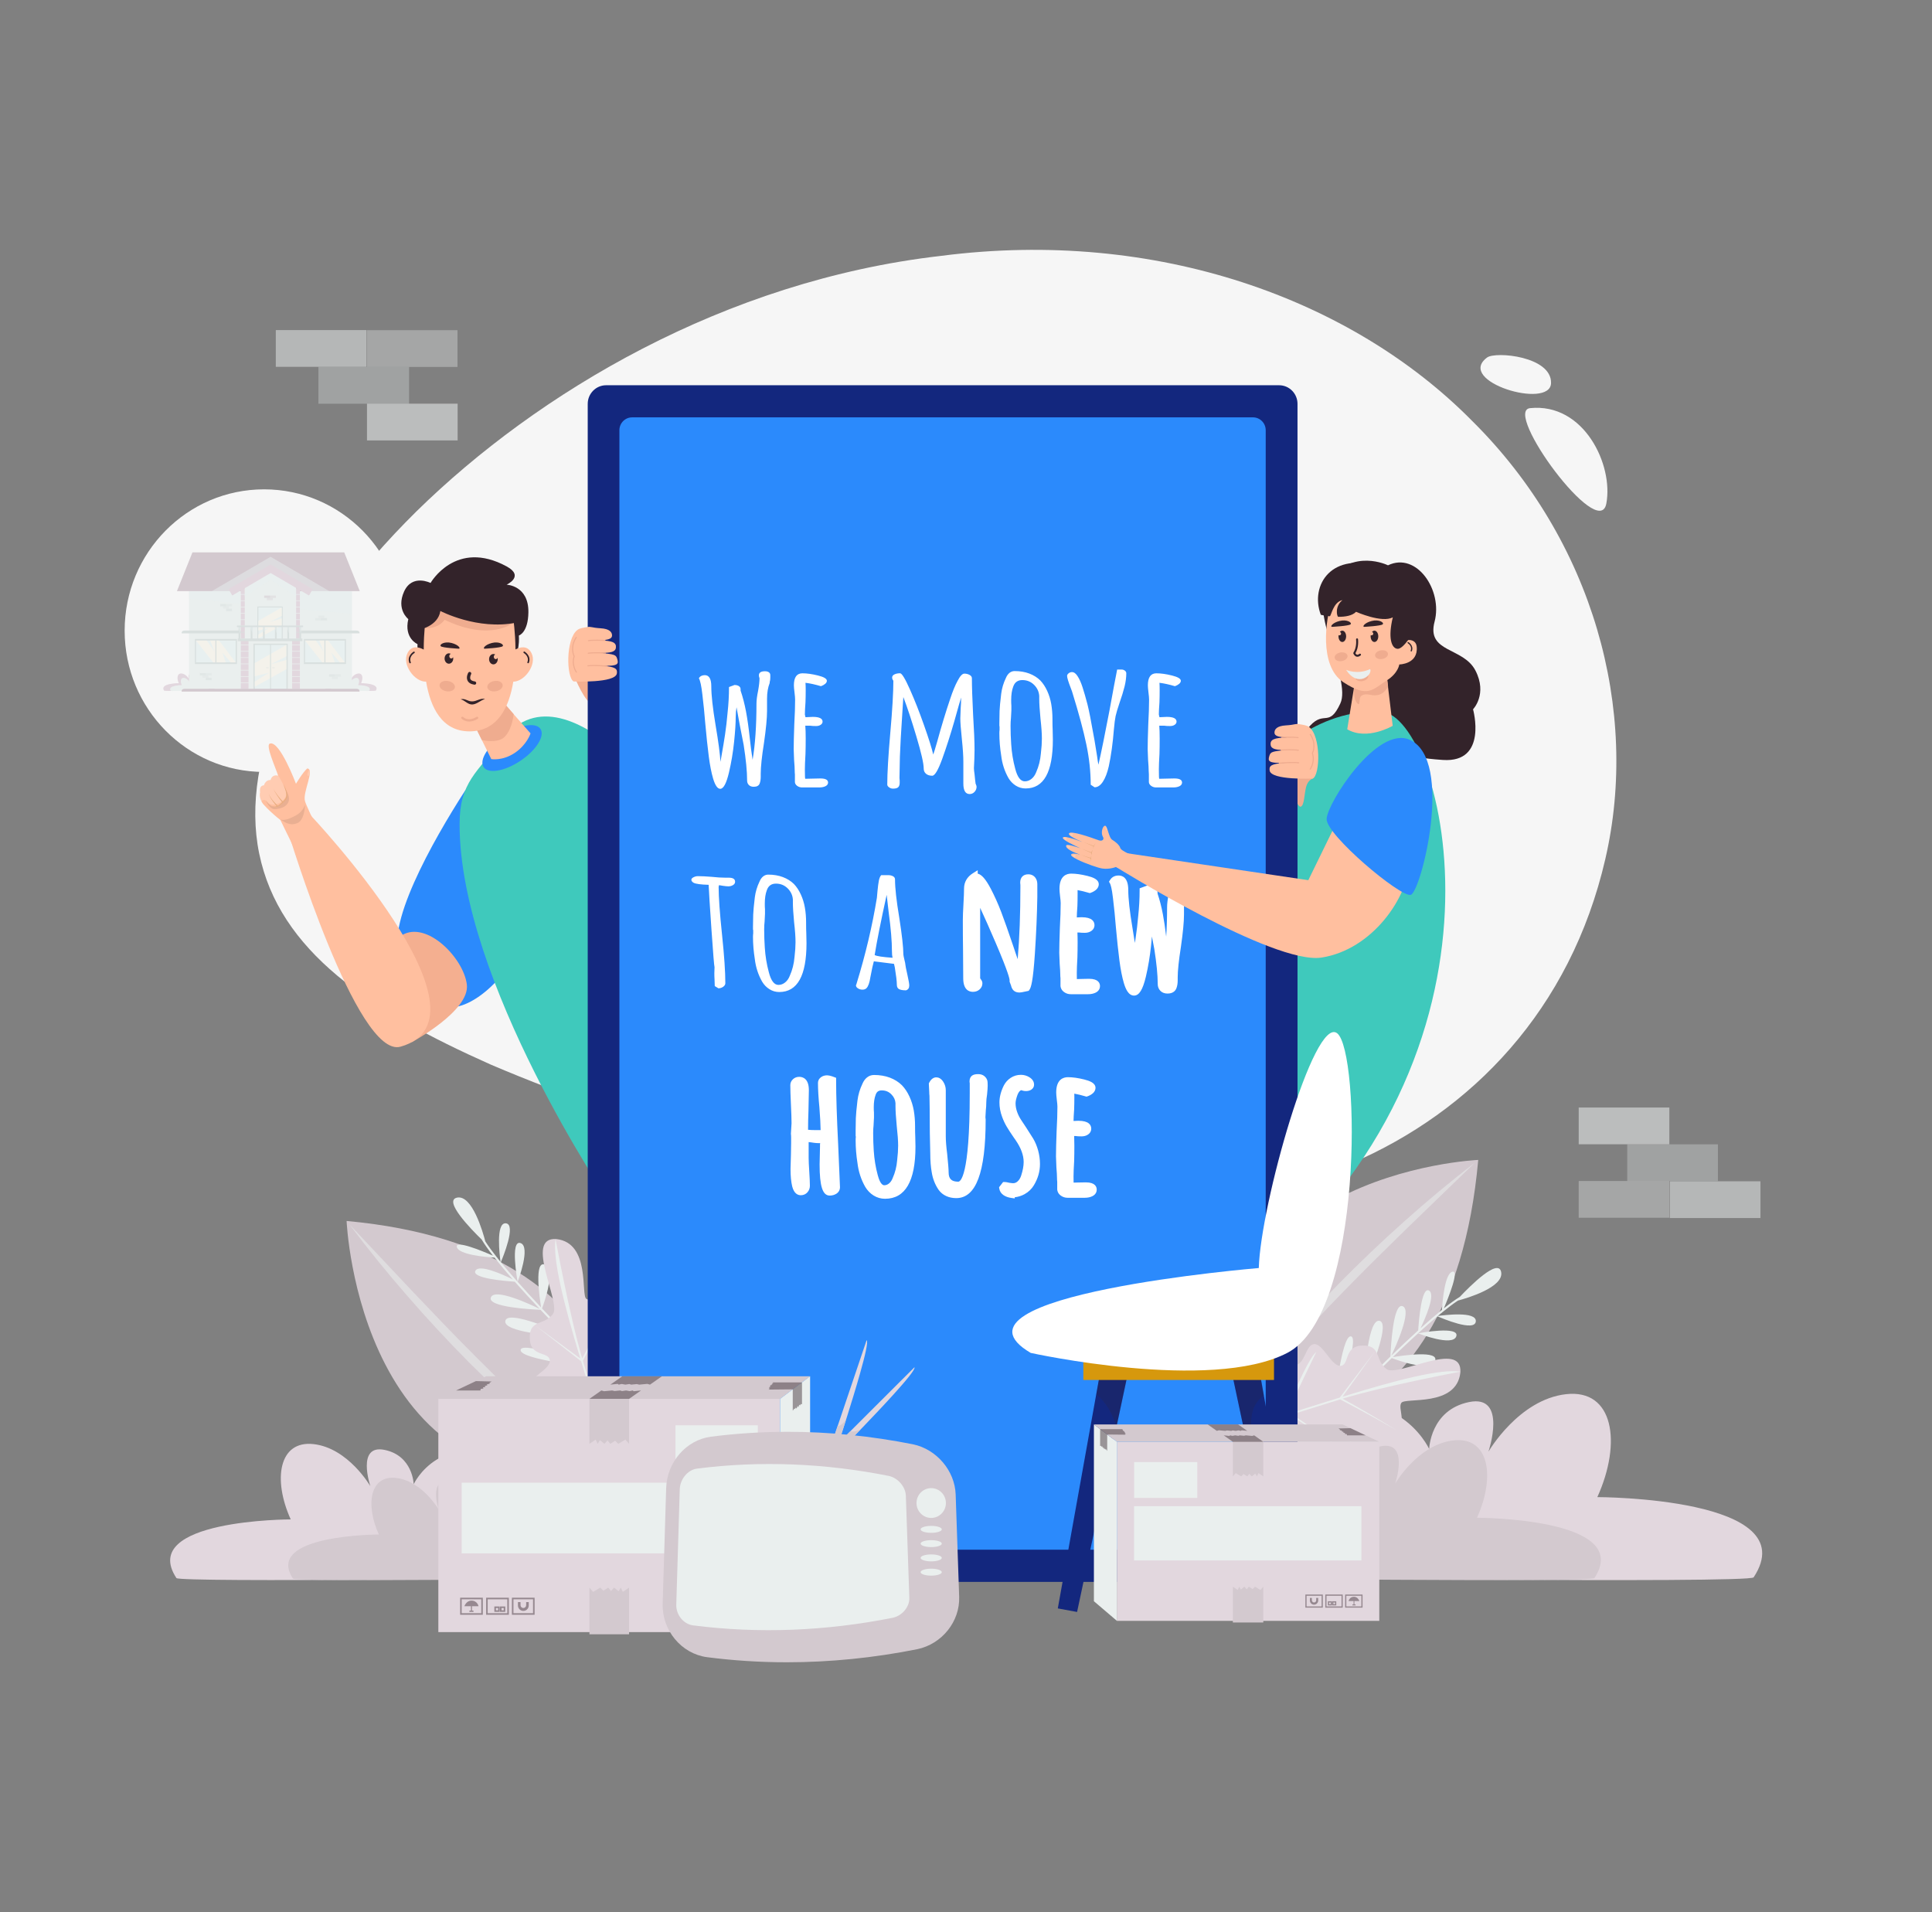 <svg width="97" height="96" viewBox="0 0 97 96" fill="none" xmlns="http://www.w3.org/2000/svg">
<rect x="0" y="0" width="97" height="96" fill="#808080" stroke="none"/>
<g id="we-move-to-new-house">
<path id="Vector" d="M13.258 38.755C17.125 38.755 20.259 35.579 20.259 31.661C20.259 27.743 17.125 24.567 13.258 24.567C9.392 24.567 6.258 27.743 6.258 31.661C6.258 35.579 9.392 38.755 13.258 38.755Z" fill="#F6F6F6"/>
<path id="Vector_2" d="M88.045 79.19C87.84 79.502 61.309 79.19 61.309 79.19C61.309 79.19 59.035 73.484 64.502 71.135C69.968 68.785 71.754 72.746 71.754 72.746C71.754 72.746 71.808 70.787 73.757 70.39C75.705 69.993 74.731 72.88 74.731 72.88C74.731 72.88 76.246 70.262 78.628 69.994C81.009 69.725 81.442 72.41 80.198 75.162C80.197 75.162 90.697 75.162 88.045 79.19Z" fill="#E2D7DE"/>
<path id="Vector_3" d="M80.052 79.224C79.898 79.459 59.962 79.224 59.962 79.224C59.962 79.224 58.253 74.937 62.361 73.171C66.469 71.406 67.811 74.382 67.811 74.382C67.811 74.382 67.852 72.909 69.316 72.612C70.78 72.314 70.048 74.483 70.048 74.483C70.048 74.483 71.187 72.515 72.976 72.314C74.766 72.112 75.091 74.13 74.156 76.198C74.155 76.198 82.045 76.198 80.052 79.224Z" fill="#D3C9CF"/>
<path id="Vector_4" d="M8.857 79.226C9.007 79.454 28.41 79.226 28.41 79.226C28.41 79.226 30.072 75.053 26.074 73.335C22.077 71.617 20.771 74.514 20.771 74.514C20.771 74.514 20.731 73.081 19.306 72.791C17.881 72.501 18.594 74.612 18.594 74.612C18.594 74.612 17.485 72.697 15.744 72.501C14.002 72.305 13.685 74.268 14.596 76.281C14.596 76.281 6.918 76.281 8.857 79.226Z" fill="#E2D7DE"/>
<path id="Vector_5" d="M14.709 79.253C14.821 79.424 29.401 79.253 29.401 79.253C29.401 79.253 30.65 76.118 27.646 74.826C24.642 73.535 23.661 75.712 23.661 75.712C23.661 75.712 23.631 74.635 22.56 74.417C21.49 74.2 22.025 75.785 22.025 75.785C22.025 75.785 21.192 74.347 19.883 74.199C18.574 74.052 18.337 75.527 19.021 77.039C19.021 77.04 13.251 77.04 14.709 79.253Z" fill="#D3C9CF"/>
<path id="Vector_6" d="M80.598 43.129C78.849 50.703 73.88 55.811 67.834 58.411C65.589 59.38 63.199 60.013 60.673 60.355C56.307 60.951 51.538 60.686 46.412 59.816C43.243 59.252 40.14 58.549 37.169 57.745C32.596 56.505 28.336 55.026 24.635 53.445C18.568 50.743 14.021 47.764 13.012 42.845C12.025 38.047 14.795 31.706 20.911 25.671C26.967 19.729 36.369 14.093 47.247 12.846C58.085 11.446 67.881 15.03 73.89 21.11C80.002 27.144 82.325 35.675 80.598 43.129Z" fill="#F6F6F6"/>
<path id="Vector_7" d="M69.687 28.381C69.687 28.381 67.907 27.499 66.674 29.171C65.634 30.581 67.863 34.087 67.295 35.315C66.727 36.542 66.5 35.66 65.781 36.427C65.062 37.194 65.781 39.572 68.809 38.652C71.838 37.731 70.172 38 72.443 38.153C74.714 38.307 73.957 35.61 73.957 35.61C73.957 35.61 74.692 34.854 74.078 33.665C73.465 32.476 71.61 32.783 72.026 31.21C72.443 29.637 71.13 27.691 69.687 28.381Z" fill="#33232A"/>
<path id="Vector_8" d="M69.363 35.733C72.422 35.895 77.01 52.789 62.661 64.436C56.35 69.559 59.259 44.982 59.259 44.982C59.259 44.982 62.974 35.392 69.363 35.733Z" fill="#3FC9BC"/>
<path id="Vector_9" d="M69.601 33.755L69.923 36.439C69.923 36.439 68.64 37.197 67.641 36.614L68.099 33.784L69.601 33.755Z" fill="#FFBF9F"/>
<path id="Vector_10" d="M68.182 35.342C68.295 35.423 68.221 35.054 68.329 34.952C68.415 34.872 68.529 34.853 68.642 34.861C68.767 34.869 68.888 34.909 69.013 34.909C69.125 34.91 69.236 34.889 69.337 34.838C69.493 34.76 69.605 34.622 69.692 34.472L69.606 33.755L68.104 33.784C68.104 33.784 67.788 35.057 68.182 35.342Z" fill="#EFAC8F"/>
<path id="Vector_11" d="M71.129 32.475C71.084 31.97 70.453 32.166 70.453 32.166C70.453 32.166 71.093 31.642 70.735 30.539C70.377 29.436 67.388 28.843 66.838 30.315C66.585 30.988 66.193 33.422 67.444 34.248C68.695 35.073 68.935 34.592 69.617 34.166C70.203 33.8 70.254 33.359 70.254 33.359C70.254 33.359 71.207 33.349 71.129 32.475Z" fill="#FFBF9F"/>
<path id="Vector_12" d="M66.314 30.866C66.314 30.866 66.502 30.91 66.761 30.939C66.834 30.948 66.924 30.229 67.401 30.128C66.998 30.448 67.125 30.966 67.191 30.967C67.537 30.969 67.897 30.914 68.083 30.715C68.083 30.715 69.386 31.295 69.929 30.991C69.683 32.007 69.852 32.547 70.164 32.574C70.476 32.6 71.003 31.668 71.003 31.668C71.003 31.668 71.838 29.326 69.351 28.478C66.863 27.631 65.755 29.379 66.314 30.866ZM70.855 32.707C70.868 32.707 70.88 32.699 70.885 32.686C70.993 32.405 70.716 32.239 70.713 32.237C70.697 32.228 70.678 32.234 70.669 32.249C70.66 32.264 70.666 32.284 70.681 32.293C70.691 32.299 70.914 32.434 70.826 32.663C70.819 32.68 70.827 32.698 70.844 32.705C70.847 32.706 70.852 32.707 70.855 32.707Z" fill="#33232A"/>
<path id="Vector_13" d="M69.685 32.812C69.705 32.931 69.577 33.053 69.398 33.083C69.22 33.113 69.059 33.041 69.04 32.922C69.02 32.803 69.148 32.681 69.326 32.651C69.505 32.62 69.665 32.692 69.685 32.812ZM68.695 33.924C68.715 34.044 68.587 34.165 68.409 34.196C68.231 34.226 68.07 34.154 68.05 34.035C68.03 33.915 68.159 33.794 68.337 33.763C68.515 33.733 68.676 33.805 68.695 33.924ZM67.655 32.918C67.675 33.038 67.547 33.159 67.368 33.189C67.19 33.22 67.029 33.148 67.01 33.028C66.99 32.909 67.118 32.788 67.297 32.757C67.475 32.727 67.635 32.799 67.655 32.918Z" fill="#EFAC8F"/>
<path id="Vector_14" d="M68.151 32.972C68.134 32.972 68.117 32.969 68.1 32.965C67.995 32.934 67.95 32.813 67.948 32.808C67.943 32.793 67.945 32.776 67.953 32.763C68.132 32.485 68.085 32.109 68.084 32.106C68.081 32.078 68.1 32.053 68.127 32.049C68.155 32.045 68.179 32.064 68.183 32.092C68.185 32.108 68.233 32.489 68.052 32.794C68.066 32.821 68.092 32.858 68.129 32.868C68.162 32.877 68.203 32.864 68.25 32.828C68.256 32.824 68.262 32.821 68.268 32.819C68.274 32.817 68.281 32.817 68.287 32.818C68.294 32.819 68.3 32.821 68.306 32.824C68.311 32.827 68.316 32.832 68.32 32.837C68.324 32.842 68.327 32.848 68.329 32.855C68.331 32.861 68.331 32.868 68.33 32.874C68.329 32.881 68.327 32.887 68.324 32.893C68.321 32.899 68.316 32.904 68.311 32.908C68.256 32.95 68.202 32.972 68.151 32.972Z" fill="#33232A"/>
<path id="Vector_15" d="M67.586 33.63C67.586 33.63 68.154 33.891 68.791 33.591C68.936 33.859 68.181 34.557 67.586 33.63Z" fill="#EAEFEE"/>
<path id="Vector_16" d="M68.815 31.947C68.815 32.105 68.9 32.231 69.007 32.231C69.113 32.231 69.199 32.104 69.199 31.947C69.199 31.79 69.113 31.662 69.007 31.662C68.96 31.662 68.916 31.686 68.883 31.729C68.92 31.739 68.947 31.772 68.947 31.811C68.947 31.859 68.909 31.897 68.862 31.897C68.847 31.897 68.832 31.893 68.82 31.885C68.816 31.904 68.815 31.926 68.815 31.947ZM68.488 31.471C68.488 31.471 69.337 31.428 69.422 31.343C69.508 31.259 69.242 31.08 68.868 31.176C68.494 31.272 68.391 31.468 68.488 31.471ZM67.201 31.947C67.201 32.105 67.286 32.231 67.393 32.231C67.499 32.231 67.585 32.104 67.585 31.947C67.585 31.79 67.499 31.662 67.393 31.662C67.346 31.662 67.302 31.686 67.269 31.729C67.306 31.739 67.332 31.772 67.332 31.811C67.332 31.859 67.295 31.897 67.248 31.897C67.232 31.897 67.218 31.893 67.206 31.885C67.202 31.904 67.201 31.926 67.201 31.947ZM66.874 31.471C66.874 31.471 67.723 31.428 67.808 31.343C67.894 31.259 67.628 31.08 67.254 31.176C66.88 31.272 66.777 31.468 66.874 31.471Z" fill="#33232A"/>
<path id="Vector_17" d="M23.339 39.711C23.914 38.818 27.242 40.527 26.785 45.234C26.521 47.94 24.495 50.131 23.072 50.509C21.732 50.865 21.012 49.532 20.149 48.156C19.209 46.658 21.736 42.201 23.339 39.711Z" fill="#2B8AFC"/>
<path id="Vector_18" d="M20.669 52.324C20.669 52.324 23.607 50.753 23.439 49.424C23.272 48.094 21.428 46.207 20.183 46.949C18.938 47.691 19.644 51.033 20.669 52.324Z" fill="#F4AF90"/>
<path id="Vector_19" d="M14.473 41.793C14.473 41.793 17.918 53.164 20.106 52.549C25.226 51.11 15.573 40.908 15.573 40.908L14.473 41.793Z" fill="#FFBF9F"/>
<path id="Vector_20" d="M13.134 40.246C13.158 40.292 13.184 40.331 13.207 40.36C13.211 40.366 13.216 40.371 13.22 40.376C13.326 40.494 13.437 40.607 13.544 40.708C13.829 40.98 14.079 41.17 14.079 41.17C14.079 41.17 15.285 43.687 15.488 43.908C15.775 44.053 16.445 42.977 16.445 42.977C16.525 42.705 15.439 40.655 15.312 40.217C15.183 39.779 15.824 38.616 15.425 38.58C15.2 38.777 14.86 39.348 14.86 39.348C14.86 39.348 14.035 37.144 13.544 37.333C13.326 37.418 13.821 38.501 13.963 38.935C13.964 38.939 13.966 38.942 13.967 38.946C13.966 38.945 13.771 38.877 13.651 39.025C13.592 39.096 13.59 39.16 13.59 39.16C13.59 39.16 13.467 39.159 13.397 39.213C13.326 39.266 13.248 39.386 13.265 39.426C13.263 39.426 13.155 39.42 13.092 39.513C13.03 39.605 13.06 39.771 13.06 39.771L13.061 39.77C13.056 39.79 13.051 39.81 13.048 39.83C13.026 39.979 13.075 40.134 13.134 40.246Z" fill="#FFBF9F"/>
<path id="Vector_21" opacity="0.2" d="M13.133 40.247C13.142 40.225 13.154 40.206 13.172 40.19C13.252 40.12 13.341 40.179 13.399 40.236C13.433 40.269 13.463 40.31 13.501 40.339C13.534 40.365 13.58 40.379 13.621 40.386C13.972 40.457 14.485 40.099 14.354 39.72C14.301 39.565 14.231 39.408 14.157 39.264C14.094 39.143 14.051 39.051 13.967 38.946C13.966 38.945 13.771 38.878 13.651 39.025C13.592 39.097 13.59 39.16 13.59 39.16C13.59 39.16 13.468 39.16 13.397 39.213C13.327 39.267 13.248 39.387 13.265 39.426C13.263 39.427 13.155 39.421 13.092 39.514C13.03 39.606 13.06 39.772 13.06 39.772L13.061 39.771C13.056 39.791 13.051 39.811 13.048 39.83C13.026 39.98 13.075 40.135 13.133 40.247ZM15.492 38.958C15.492 38.958 15.446 38.974 15.434 38.909C15.421 38.845 15.509 38.663 15.509 38.663C15.509 38.663 15.595 38.761 15.492 38.958Z" fill="white"/>
<path id="Vector_22" opacity="0.1" d="M13.344 40.173C13.565 40.523 13.8 40.53 13.897 40.515C14.118 40.366 14.308 40.186 14.378 40.045C14.427 39.946 14.392 39.774 14.323 39.591C14.329 39.6 14.334 39.609 14.34 39.619C14.43 39.777 14.525 39.964 14.508 40.153C14.49 40.34 14.35 40.474 14.186 40.541C14.054 40.596 13.91 40.617 13.767 40.62L13.766 40.62H13.765L13.725 40.621C13.729 40.62 13.731 40.618 13.735 40.616C13.494 40.572 13.344 40.173 13.344 40.173Z" fill="#231F20"/>
<path id="Vector_23" d="M13.889 40.469C13.799 40.374 13.736 40.292 13.662 40.185C13.588 40.075 13.522 39.957 13.484 39.83C13.53 39.954 13.604 40.065 13.684 40.168C13.765 40.271 13.944 40.448 13.944 40.448C13.985 40.432 14.105 40.33 14.154 40.283C14.156 40.281 14.159 40.279 14.161 40.276C14.078 40.172 13.999 40.065 13.925 39.954C13.85 39.842 13.779 39.726 13.729 39.601C13.787 39.722 13.866 39.832 13.947 39.938C14.027 40.042 14.113 40.142 14.2 40.238C14.233 40.206 14.265 40.173 14.292 40.137C14.368 40.037 14.393 39.968 14.357 39.768C14.344 39.701 14.323 39.635 14.301 39.57C14.281 39.504 14.256 39.44 14.231 39.375C14.301 39.495 14.358 39.622 14.397 39.758C14.416 39.826 14.43 39.896 14.425 39.971C14.423 39.99 14.423 40.009 14.415 40.027L14.406 40.054L14.394 40.079C14.386 40.097 14.377 40.112 14.367 40.127C14.357 40.142 14.346 40.157 14.335 40.171C14.245 40.282 14.137 40.371 14.024 40.451C13.911 40.53 13.787 40.569 13.619 40.455C13.723 40.515 13.866 40.487 13.889 40.469Z" fill="#E8AD80"/>
<path id="Vector_24" opacity="0.1" d="M14.082 41.147C14.287 41.215 14.61 41.076 14.891 40.918C15.105 40.798 15.238 40.594 15.319 40.411C15.317 40.456 15.313 40.502 15.306 40.548C15.289 40.667 15.237 41.186 14.946 41.316C14.492 41.519 14.199 41.176 14.091 41.164C14.088 41.159 14.085 41.153 14.082 41.147Z" fill="#231F20"/>
<path id="Vector_25" d="M30.589 60.34C30.589 60.34 23.075 49.278 23.074 41.381C23.074 39.269 23.948 38.775 25.243 37.116C28.577 32.849 34.715 41.888 34.715 41.888L30.589 60.34Z" fill="#3FC9BC"/>
<path id="Vector_26" d="M24.279 38.509C24.51 38.864 25.337 38.725 26.127 38.197C26.916 37.67 27.369 36.955 27.138 36.6C26.907 36.245 26.08 36.384 25.29 36.911C24.501 37.438 24.048 38.154 24.279 38.509Z" fill="#2B8AFC"/>
<path id="Vector_27" d="M24.666 38.11C24.666 38.11 25.226 38.212 25.843 37.8C26.46 37.388 26.637 36.82 26.637 36.82C26.637 36.82 26.149 36.266 25.789 35.855C25.572 35.605 25.394 35.401 25.366 35.367L23.82 36.399L24.193 37.155L24.666 38.11Z" fill="#FFBF9F"/>
<path id="Vector_28" d="M24.194 37.155C24.606 37.244 25.01 37.224 25.244 37.068C25.528 36.878 25.731 36.38 25.789 35.855C25.572 35.605 25.394 35.401 25.366 35.367L23.82 36.399L24.194 37.155Z" fill="#EFAC8F"/>
<path id="Vector_29" d="M20.961 32.337C20.961 32.337 20.273 32.049 20.5 31.082C20.5 31.082 19.88 30.601 20.287 29.7C20.694 28.799 21.617 29.267 21.617 29.267C21.617 29.267 22.882 27.049 25.434 28.435C26.356 28.936 25.434 29.354 25.434 29.354C25.434 29.354 26.547 29.388 26.529 30.74C26.516 31.771 26.051 31.906 26.051 31.906C26.051 31.906 26.14 32.943 25.619 33.169C25.098 33.395 20.871 35.353 20.961 32.337Z" fill="#33232A"/>
<path id="Vector_30" d="M26.683 32.787C26.475 32.375 26.096 32.492 25.881 32.605C25.872 31.722 25.769 31.049 25.769 31.049C25.761 31.001 25.747 30.957 25.724 30.914C25.291 30.121 22.126 30.091 21.484 30.822C21.422 30.889 21.385 30.966 21.373 31.049C21.373 31.049 21.276 31.726 21.274 32.612C21.062 32.497 20.672 32.366 20.46 32.787C20.163 33.373 20.83 34.246 21.394 34.222C21.612 35.518 22.188 36.718 23.571 36.718C24.98 36.718 25.558 35.519 25.771 34.223C26.33 34.224 26.977 33.366 26.683 32.787Z" fill="#FFBF9F"/>
<path id="Vector_31" d="M22.321 31.115C24.649 32.232 25.773 31.259 25.802 31.253C25.786 31.123 25.775 31.049 25.775 31.049C25.767 31.001 25.753 30.957 25.731 30.914C25.297 30.121 22.132 30.091 21.49 30.822C21.428 30.889 21.392 30.966 21.379 31.049C21.379 31.049 21.35 31.296 21.328 31.527C21.529 31.561 22.045 31.51 22.321 31.115Z" fill="#EFAC8F"/>
<path id="Vector_32" d="M23.129 35.107C23.358 35.046 23.473 35.216 23.702 35.213C23.931 35.216 24.125 35.032 24.354 35.094C24.125 35.156 23.931 35.367 23.702 35.369C23.473 35.367 23.358 35.169 23.129 35.107Z" fill="#33232A"/>
<path id="Vector_33" d="M23.56 36.224C23.316 36.224 23.174 36.082 23.172 36.08C23.162 36.069 23.156 36.054 23.156 36.039C23.157 36.024 23.163 36.009 23.174 35.999C23.184 35.988 23.199 35.982 23.214 35.982C23.229 35.982 23.244 35.988 23.255 35.999C23.265 36.009 23.51 36.247 23.925 35.99C23.952 35.973 23.988 35.982 24.005 36.009C24.021 36.036 24.013 36.072 23.986 36.089C23.823 36.189 23.679 36.224 23.56 36.224Z" fill="#EFAC8F"/>
<path id="Vector_34" d="M22.11 30.674C22.11 30.674 23.98 31.654 25.918 31.259C27.856 30.864 23.145 29.14 22.007 29.712C20.87 30.284 21.058 31.61 21.058 31.61C21.058 31.61 21.99 31.441 22.11 30.674ZM23.469 34.157C23.392 33.981 23.505 33.781 23.51 33.773C23.533 33.734 23.582 33.721 23.621 33.743C23.66 33.766 23.673 33.816 23.65 33.856C23.628 33.895 23.583 34.012 23.619 34.095C23.648 34.155 23.722 34.194 23.84 34.211C23.884 34.218 23.915 34.259 23.909 34.305C23.905 34.326 23.894 34.346 23.877 34.359C23.859 34.372 23.838 34.377 23.816 34.374C23.642 34.349 23.526 34.278 23.473 34.166C23.472 34.163 23.47 34.16 23.469 34.157ZM24.99 33.094C24.99 33.238 24.892 33.354 24.773 33.354C24.653 33.354 24.555 33.238 24.555 33.094C24.555 32.95 24.653 32.834 24.773 32.834C24.806 32.834 24.838 32.842 24.866 32.86C24.824 32.873 24.792 32.919 24.792 32.974C24.792 33.039 24.837 33.092 24.891 33.092C24.931 33.092 24.966 33.063 24.981 33.022C24.987 33.045 24.99 33.069 24.99 33.094ZM22.756 33.061C22.756 33.205 22.658 33.321 22.538 33.321C22.418 33.321 22.321 33.205 22.321 33.061C22.321 32.917 22.418 32.8 22.538 32.8C22.572 32.8 22.603 32.809 22.632 32.827C22.59 32.84 22.558 32.886 22.558 32.941C22.558 33.006 22.602 33.059 22.657 33.059C22.697 33.059 22.731 33.03 22.747 32.989C22.752 33.012 22.756 33.036 22.756 33.061ZM26.516 33.298C26.532 33.298 26.547 33.289 26.553 33.273C26.688 32.923 26.343 32.716 26.339 32.714C26.334 32.712 26.329 32.71 26.324 32.709C26.319 32.709 26.314 32.709 26.309 32.71C26.304 32.712 26.299 32.714 26.295 32.717C26.291 32.72 26.287 32.724 26.285 32.729C26.282 32.733 26.28 32.739 26.28 32.744C26.279 32.749 26.279 32.754 26.281 32.759C26.282 32.764 26.285 32.769 26.288 32.773C26.291 32.778 26.295 32.781 26.299 32.784C26.311 32.791 26.589 32.959 26.479 33.244C26.471 33.264 26.481 33.287 26.502 33.295C26.506 33.297 26.511 33.298 26.516 33.298ZM20.588 33.302C20.572 33.302 20.557 33.292 20.551 33.276C20.416 32.927 20.761 32.72 20.765 32.718C20.774 32.712 20.785 32.711 20.795 32.714C20.805 32.717 20.814 32.723 20.819 32.732C20.824 32.742 20.826 32.752 20.823 32.763C20.82 32.773 20.813 32.782 20.804 32.787C20.792 32.794 20.514 32.962 20.624 33.247C20.632 33.268 20.622 33.291 20.602 33.299C20.597 33.301 20.593 33.302 20.588 33.302ZM23.04 32.568C23.04 32.568 22.213 32.526 22.13 32.443C22.047 32.361 22.306 32.187 22.67 32.28C23.035 32.373 23.135 32.565 23.04 32.568ZM24.327 32.568C24.327 32.568 25.153 32.526 25.237 32.443C25.32 32.361 25.061 32.187 24.697 32.28C24.332 32.373 24.232 32.565 24.327 32.568Z" fill="#33232A"/>
<path id="Vector_35" d="M25.237 34.381C25.26 34.523 25.107 34.668 24.895 34.704C24.683 34.741 24.491 34.655 24.468 34.513C24.444 34.371 24.597 34.226 24.809 34.19C25.021 34.153 25.213 34.239 25.237 34.381ZM22.069 34.381C22.045 34.523 22.198 34.668 22.41 34.704C22.623 34.741 22.814 34.655 22.838 34.513C22.861 34.371 22.709 34.226 22.496 34.19C22.284 34.153 22.093 34.239 22.069 34.381Z" fill="#EFAC8F"/>
<path id="Vector_36" d="M61.747 72.127C61.747 72.127 72.826 73.757 74.218 58.233C74.218 58.233 59.405 58.859 61.747 72.127Z" fill="#D3C9CF"/>
<g id="Group" opacity="0.52">
<path id="Vector_37" d="M74.044 58.378L70.741 61.57C69.647 62.638 68.555 63.707 67.491 64.802C66.956 65.347 66.427 65.898 65.911 66.46C65.391 67.017 64.883 67.587 64.389 68.168C63.899 68.752 63.42 69.345 62.986 69.972C62.549 70.594 62.15 71.253 61.93 71.993C61.996 71.614 62.106 71.236 62.272 70.885C62.426 70.529 62.61 70.187 62.805 69.852C63.202 69.187 63.651 68.557 64.124 67.947C65.069 66.727 66.109 65.591 67.178 64.489C68.255 63.393 69.364 62.333 70.51 61.314C71.651 60.292 72.828 59.31 74.044 58.378Z" fill="#EAEFEE"/>
</g>
<path id="Vector_38" d="M72.047 68.324C72.276 67.778 70.419 68.052 69.927 68.133C70.361 67.715 70.789 67.311 71.197 66.939C71.239 66.956 72.947 67.623 73.117 67.085C73.287 66.551 71.273 66.924 71.198 66.938C71.54 66.626 71.866 66.338 72.169 66.084C72.38 66.177 74.044 66.886 74.096 66.342C74.146 65.81 72.469 66.028 72.188 66.069C72.256 66.011 72.323 65.956 72.389 65.902L72.388 65.925C72.388 65.925 72.394 65.912 72.403 65.891C72.701 65.648 72.97 65.446 73.2 65.295C73.665 65.171 75.52 64.624 75.368 63.858C75.226 63.144 73.809 64.563 73.287 65.115L73.286 65.113C73.062 65.249 72.793 65.444 72.493 65.683C72.734 65.115 73.281 63.751 72.918 63.846C72.542 63.945 72.426 65.287 72.396 65.76C72.068 66.026 71.704 66.34 71.319 66.688C71.569 66.164 72.085 64.984 71.746 64.792C71.374 64.581 71.236 66.277 71.203 66.792C70.772 67.184 70.316 67.614 69.854 68.059C70.064 67.621 70.903 65.793 70.431 65.581C69.936 65.359 69.825 67.724 69.81 68.102C69.409 68.49 69.005 68.888 68.61 69.283C68.945 68.493 69.776 66.412 69.259 66.312C68.708 66.206 68.528 68.708 68.488 69.405C67.943 69.951 67.417 70.488 66.945 70.975C67.063 70.643 68.3 67.132 67.821 67.09C67.338 67.048 66.965 70.699 66.937 70.983C66.453 71.483 65.972 71.986 65.493 72.492C65.612 72.078 66.575 68.65 65.985 68.502C65.385 68.352 65.471 72.158 65.48 72.505C65.148 72.856 64.949 73.071 64.938 73.082L65.005 73.162C65.016 73.15 65.237 72.913 65.6 72.529C65.814 72.559 67.751 72.818 68.02 72.16C68.287 71.511 65.934 72.39 65.616 72.512C65.975 72.133 66.47 71.613 67.042 71.024C67.513 71.116 69.39 71.444 69.45 70.809C69.507 70.203 67.72 70.742 67.125 70.938C67.545 70.505 68.005 70.037 68.48 69.56C68.479 69.574 68.478 69.584 68.478 69.584C68.478 69.584 68.485 69.569 68.497 69.542C68.526 69.513 68.554 69.484 68.583 69.455C68.82 69.518 70.638 69.98 70.662 69.428C70.686 68.888 68.907 69.353 68.602 69.436C69.021 69.017 69.451 68.593 69.877 68.181C70.228 68.315 71.812 68.883 72.047 68.324Z" fill="#EAEFEE"/>
<path id="Vector_39" d="M62.718 73.57C62.304 73.108 61.878 72.656 61.441 72.215C61.469 71.665 61.488 71.126 61.499 70.597C61.507 70.588 62.233 68.42 62.95 67.995C63.679 67.556 64.352 68.521 64.941 68.547C65.541 68.56 65.528 67.519 65.971 67.483C66.425 67.434 66.829 68.582 67.295 68.574C67.775 68.551 67.444 67.584 68.395 67.554C69.356 67.517 69.029 68.301 69.601 68.725C70.133 69.188 73.445 67.225 73.32 68.911C73.125 70.655 70.547 70.143 70.358 70.43C70.16 70.719 70.689 71.425 70.044 71.961C69.408 72.486 68.037 71.444 67.862 71.705C67.692 71.957 67.952 72.48 67.579 72.973C67.21 73.461 65.789 72.47 65.514 72.83C65.385 72.998 65.383 73.063 65.347 73.155C65.337 73.18 65.325 73.206 65.307 73.237C65.25 73.336 65.136 73.483 64.867 73.752C64.199 74.424 62.721 73.566 62.718 73.57Z" fill="#E2D7DE"/>
<path id="Vector_40" d="M67.403 70.122C67.943 69.365 68.489 68.602 69.04 67.833C68.441 68.618 67.85 69.395 67.266 70.164C67.017 70.241 66.766 70.319 66.508 70.4C65.892 70.592 65.306 70.779 64.775 70.946C64.763 70.95 64.752 70.954 64.74 70.957C64.692 70.973 64.645 70.987 64.598 71.002C64.771 70.588 66.089 67.873 66.087 67.876C65.761 68.128 65.15 69.494 64.782 70.347C64.624 70.716 64.514 70.987 64.5 71.022C64.504 71.024 64.508 71.027 64.513 71.029C63.84 71.242 63.271 71.419 62.856 71.549C62.87 71.244 62.927 69.73 63.262 68.82C63.371 68.526 63.655 68.083 63.655 68.082C63.463 68.218 63.317 68.446 63.205 68.726C62.824 69.694 62.789 71.366 62.777 71.573C62.365 71.702 62.125 71.776 62.117 71.779C62.127 71.808 62.137 71.837 62.147 71.865C62.162 71.859 62.476 71.763 62.995 71.601C63.777 72.129 64.547 72.674 65.305 73.237C65.335 73.19 63.106 71.555 63.095 71.57C63.535 71.433 64.108 71.254 64.771 71.044C65.705 71.636 66.623 72.251 67.525 72.891C66.66 72.239 65.778 71.612 64.878 71.01C65.601 70.783 66.425 70.522 67.287 70.257C68.242 70.754 69.186 71.27 70.121 71.806C69.229 71.257 68.325 70.727 67.41 70.219C69.618 69.553 73.311 68.87 73.328 68.862C72.336 68.718 70.225 69.248 67.403 70.122Z" fill="#EAEFEE"/>
<path id="Vector_41" d="M31.114 73.935C31.114 73.935 32.723 62.709 17.402 61.298C17.402 61.298 18.02 76.309 31.114 73.935Z" fill="#D3C9CF"/>
<g id="Group_2" opacity="0.52">
<path id="Vector_42" d="M17.547 61.472L20.696 64.818C21.75 65.927 22.805 67.034 23.886 68.112C24.424 68.654 24.967 69.19 25.522 69.713C26.072 70.24 26.635 70.754 27.208 71.255C27.784 71.751 28.37 72.237 28.988 72.677C29.602 73.12 30.252 73.524 30.983 73.747C30.608 73.68 30.235 73.569 29.889 73.4C29.538 73.245 29.201 73.057 28.87 72.86C28.214 72.457 27.591 72.002 26.99 71.524C25.786 70.566 24.665 69.512 23.577 68.429C22.496 67.338 21.449 66.213 20.444 65.053C19.435 63.896 18.466 62.703 17.547 61.472Z" fill="#EAEFEE"/>
</g>
<path id="Vector_43" d="M27.355 63.492C26.817 63.26 27.087 65.141 27.168 65.64C26.755 65.2 26.355 64.766 25.989 64.353C26.005 64.31 26.664 62.58 26.133 62.407C25.606 62.235 25.974 64.275 25.987 64.352C25.68 64.005 25.396 63.675 25.145 63.368C25.236 63.154 25.936 61.468 25.399 61.416C24.874 61.365 25.09 63.064 25.13 63.349C25.073 63.28 25.018 63.212 24.965 63.145L24.988 63.146C24.988 63.146 24.975 63.14 24.954 63.131C24.715 62.829 24.515 62.556 24.366 62.323C24.244 61.852 23.705 59.972 22.948 60.126C22.244 60.27 23.644 61.706 24.189 62.235L24.186 62.236C24.321 62.463 24.514 62.735 24.749 63.04C24.189 62.795 22.843 62.24 22.937 62.608C23.034 62.99 24.358 63.108 24.826 63.137C25.088 63.47 25.398 63.839 25.741 64.229C25.224 63.975 24.059 63.452 23.87 63.796C23.662 64.173 25.335 64.313 25.844 64.347C26.231 64.784 26.654 65.246 27.094 65.713C26.662 65.501 24.857 64.65 24.648 65.129C24.429 65.63 26.763 65.743 27.136 65.758C27.519 66.164 27.912 66.574 28.302 66.974C27.522 66.634 25.468 65.793 25.37 66.317C25.265 66.874 27.734 67.058 28.422 67.097C28.961 67.65 29.491 68.183 29.971 68.661C29.644 68.541 26.179 67.288 26.138 67.773C26.096 68.263 29.699 68.641 29.979 68.669C30.577 69.263 31.098 69.773 31.468 70.132C31.06 70.012 27.677 69.036 27.531 69.634C27.383 70.242 31.139 70.155 31.481 70.145C31.828 70.482 32.04 70.684 32.051 70.695L32.13 70.627C32.118 70.616 31.885 70.392 31.505 70.024C31.535 69.807 31.791 67.845 31.141 67.572C30.5 67.302 31.368 69.685 31.488 70.008C31.114 69.644 30.602 69.143 30.02 68.563C30.111 68.086 30.434 66.184 29.808 66.123C29.21 66.065 29.742 67.876 29.935 68.479C29.479 68.024 29.025 67.567 28.575 67.106C28.589 67.107 28.599 67.108 28.599 67.108C28.599 67.108 28.584 67.101 28.558 67.089C28.529 67.059 28.501 67.031 28.472 67.001C28.534 66.762 28.989 64.918 28.445 64.894C27.912 64.87 28.371 66.673 28.453 66.982C28.039 66.557 27.62 66.122 27.214 65.69C27.346 65.335 27.907 63.73 27.355 63.492Z" fill="#EAEFEE"/>
<path id="Vector_44" d="M32.536 72.949C32.08 73.37 31.634 73.801 31.198 74.243C30.656 74.215 30.123 74.196 29.602 74.184C29.593 74.177 27.453 73.442 27.034 72.715C26.601 71.976 27.553 71.294 27.579 70.697C27.591 70.089 26.564 70.103 26.529 69.653C26.481 69.193 27.614 68.784 27.605 68.312C27.583 67.826 26.629 68.161 26.599 67.197C26.562 66.223 27.336 66.555 27.755 65.975C28.211 65.436 26.274 62.08 27.938 62.207C29.659 62.404 29.154 65.017 29.437 65.208C29.723 65.408 30.419 64.872 30.948 65.525C31.465 66.17 30.438 67.559 30.695 67.737C30.944 67.909 31.46 67.646 31.947 68.024C32.428 68.398 31.45 69.837 31.805 70.116C31.971 70.247 32.035 70.249 32.126 70.286C32.151 70.296 32.177 70.308 32.207 70.326C32.305 70.383 32.449 70.499 32.716 70.772C33.378 71.448 32.532 72.946 32.536 72.949Z" fill="#E2D7DE"/>
<path id="Vector_45" d="M29.134 68.203C28.387 67.655 27.634 67.102 26.875 66.543C27.65 67.15 28.417 67.75 29.176 68.341C29.251 68.593 29.328 68.848 29.408 69.109C29.598 69.734 29.782 70.327 29.947 70.865C29.951 70.877 29.954 70.889 29.958 70.901C29.974 70.949 29.988 70.996 30.003 71.044C29.594 70.869 26.915 69.534 26.918 69.536C27.166 69.866 28.514 70.486 29.356 70.858C29.72 71.018 29.988 71.13 30.022 71.144C30.024 71.139 30.027 71.135 30.029 71.131C30.239 71.813 30.414 72.389 30.542 72.81C30.241 72.795 28.747 72.738 27.849 72.399C27.559 72.287 27.122 72 27.121 72C27.254 72.195 27.48 72.342 27.757 72.456C28.711 72.842 30.361 72.878 30.566 72.89C30.693 73.307 30.766 73.551 30.77 73.559C30.798 73.549 30.826 73.539 30.854 73.529C30.849 73.513 30.753 73.195 30.593 72.669C31.114 71.876 31.653 71.096 32.208 70.328C32.162 70.298 30.548 72.557 30.563 72.568C30.428 72.122 30.251 71.542 30.044 70.869C30.628 69.923 31.235 68.992 31.867 68.078C31.223 68.955 30.604 69.85 30.011 70.761C29.786 70.029 29.529 69.193 29.267 68.32C29.757 67.353 30.267 66.395 30.796 65.448C30.253 66.352 29.731 67.268 29.229 68.195C28.572 65.958 27.899 62.216 27.89 62.198C27.747 63.203 28.271 65.342 29.134 68.203Z" fill="#EAEFEE"/>
<path id="Vector_46" opacity="0.55" d="M22.977 22.111H18.425V20.266H22.977V22.111Z" fill="#EAEFEE"/>
<path id="Vector_47" opacity="0.31" d="M20.539 20.269H15.987V18.424H20.539V20.269Z" fill="#EAEFEE"/>
<path id="Vector_48" opacity="0.5" d="M18.398 18.417H13.847V16.572H18.398V18.417Z" fill="#EAEFEE"/>
<path id="Vector_49" opacity="0.35" d="M22.969 18.422H18.417V16.577H22.969V18.422Z" fill="#EAEFEE"/>
<path id="Vector_50" opacity="0.55" d="M79.262 55.603H83.813V57.448H79.262V55.603Z" fill="#EAEFEE"/>
<path id="Vector_51" opacity="0.31" d="M81.699 57.45H86.251V59.295H81.699V57.45Z" fill="#EAEFEE"/>
<path id="Vector_52" opacity="0.5" d="M83.836 59.306H88.388V61.151H83.836V59.306Z" fill="#EAEFEE"/>
<path id="Vector_53" opacity="0.35" d="M79.262 59.292H83.813V61.137H79.262V59.292Z" fill="#EAEFEE"/>
<path id="Vector_54" d="M65.918 39.085C65.918 39.085 65.667 39.146 65.575 39.51C65.482 39.873 65.489 40.444 65.304 40.499C65.119 40.555 64.73 39.384 64.773 38.879C64.815 38.373 65.689 38.908 65.918 39.085Z" fill="#EFAC8F"/>
<path id="Vector_55" d="M28.844 33.98C28.844 33.98 29.404 35.374 29.776 35.337C30.147 35.299 29.636 33.98 29.636 33.98H28.844Z" fill="#F4AF90"/>
<path id="Vector_56" d="M29.508 78.481V20.277C29.508 19.76 29.922 19.341 30.432 19.341H64.22C64.73 19.341 65.144 19.76 65.144 20.277V78.481C65.144 78.998 64.73 79.418 64.22 79.418H30.432C29.922 79.417 29.508 78.998 29.508 78.481Z" fill="#13277E"/>
<path id="Vector_57" d="M65.915 39.087C65.915 39.087 63.818 39.182 63.745 38.685C63.711 38.454 63.806 38.348 64.503 38.296C63.649 38.329 63.653 38.201 63.733 37.941C63.795 37.742 63.873 37.728 64.564 37.649C64.086 37.66 63.825 37.611 63.796 37.402C63.759 37.135 63.956 37.037 64.618 37.026C64.223 37.005 63.986 36.967 63.988 36.773C63.99 36.601 64.128 36.444 64.557 36.418C65.042 36.389 65.026 36.318 65.248 36.359C65.418 36.391 65.599 36.405 65.724 36.499C66.328 36.953 66.281 38.893 65.915 39.087Z" fill="#FFBF9F"/>
<path id="Vector_58" d="M65.029 38.257C64.688 38.244 64.252 38.288 64.231 38.29C64.216 38.292 64.206 38.304 64.207 38.319C64.209 38.334 64.221 38.345 64.236 38.343C64.242 38.343 64.864 38.279 65.199 38.323C65.203 38.324 65.206 38.324 65.209 38.323C65.213 38.322 65.216 38.32 65.219 38.318C65.221 38.316 65.224 38.313 65.225 38.31C65.227 38.307 65.228 38.304 65.228 38.3C65.229 38.297 65.229 38.293 65.228 38.29C65.227 38.286 65.225 38.283 65.223 38.281C65.221 38.278 65.218 38.276 65.215 38.274C65.212 38.272 65.209 38.271 65.206 38.27C65.152 38.263 65.092 38.259 65.029 38.257ZM64.947 37.619C64.644 37.608 64.323 37.63 64.319 37.63C64.305 37.631 64.294 37.644 64.295 37.658C64.296 37.673 64.308 37.684 64.323 37.683C64.328 37.683 64.85 37.647 65.185 37.691C65.2 37.693 65.212 37.682 65.214 37.668C65.215 37.664 65.214 37.661 65.213 37.657C65.213 37.654 65.211 37.651 65.209 37.648C65.207 37.645 65.204 37.643 65.201 37.641C65.198 37.64 65.195 37.639 65.191 37.638C65.117 37.628 65.032 37.622 64.947 37.619ZM64.937 36.987C64.644 36.976 64.346 36.998 64.342 36.999C64.338 36.999 64.335 37 64.332 37.002C64.329 37.003 64.326 37.005 64.324 37.008C64.322 37.011 64.32 37.014 64.319 37.017C64.318 37.02 64.317 37.024 64.318 37.027C64.319 37.042 64.332 37.053 64.346 37.052C64.351 37.051 64.836 37.015 65.17 37.058C65.185 37.06 65.198 37.05 65.2 37.035C65.2 37.032 65.2 37.028 65.199 37.025C65.198 37.021 65.197 37.018 65.194 37.015C65.192 37.013 65.19 37.01 65.187 37.009C65.184 37.007 65.18 37.006 65.177 37.005C65.102 36.996 65.02 36.99 64.937 36.987ZM65.788 36.844C65.782 36.843 65.777 36.845 65.772 36.848C65.769 36.85 65.767 36.853 65.765 36.856C65.763 36.859 65.762 36.862 65.761 36.865C65.76 36.869 65.76 36.872 65.761 36.876C65.762 36.879 65.763 36.882 65.765 36.885C66.093 37.38 65.871 37.8 65.868 37.805C65.865 37.812 65.864 37.819 65.866 37.826C66.007 38.251 65.761 38.596 65.759 38.599C65.75 38.611 65.753 38.628 65.765 38.637C65.776 38.645 65.793 38.643 65.801 38.631C65.812 38.616 66.061 38.266 65.92 37.819C65.954 37.748 66.125 37.332 65.809 36.855C65.806 36.852 65.803 36.849 65.799 36.847C65.796 36.845 65.792 36.844 65.788 36.844Z" fill="#EFAC8F"/>
<path id="Vector_59" d="M62.908 77.801H31.738C31.384 77.801 31.098 77.511 31.098 77.153V21.602C31.098 21.243 31.384 20.953 31.738 20.953H62.908C63.262 20.953 63.548 21.243 63.548 21.602V77.153C63.548 77.511 63.261 77.801 62.908 77.801Z" fill="#2B8AFC"/>
<path id="Vector_60" d="M54.077 80.928L53.109 80.75L55.33 68.376L56.694 68.628L54.077 80.928ZM64.404 80.928L65.372 80.75L63.152 68.376L61.787 68.628L64.404 80.928Z" fill="#13277E"/>
<path id="Vector_61" opacity="0.2" d="M63.102 72.719C63.113 72.514 63.033 72.322 62.961 72.135C62.887 71.944 62.825 71.752 62.819 71.545C62.809 71.204 62.85 70.852 63.012 70.549C63.12 70.346 63.279 70.186 63.456 70.05L63.156 68.377L61.792 68.628L62.827 73.494C62.972 73.26 63.086 72.99 63.102 72.719ZM55.632 70.679C55.818 70.976 55.956 71.301 56.058 71.638L56.699 68.628L55.334 68.376L55.043 70C55.275 70.192 55.472 70.421 55.632 70.679Z" fill="#33232A"/>
<path id="Vector_62" d="M54.391 67.467H63.964V69.281H54.391V67.467Z" fill="#D6980D"/>
<path id="Vector_63" d="M51.748 67.922C51.748 67.922 60.784 69.916 64.631 67.922C68.478 65.927 68.299 52.782 67.136 51.875C65.973 50.969 63.289 60.488 63.2 63.661C63.199 63.661 46.827 65.021 51.748 67.922ZM38.143 39.329C38.177 39.238 38.194 39.127 38.194 38.997V38.843C38.194 38.503 38.248 37.986 38.358 37.294C38.46 36.584 38.511 36.05 38.511 35.693V35.071C38.511 34.776 38.555 34.514 38.644 34.287V34.245C38.664 34.182 38.674 34.108 38.674 34.023V33.896C38.674 33.833 38.65 33.785 38.603 33.751C38.555 33.717 38.49 33.7 38.408 33.7C38.204 33.7 38.102 33.768 38.102 33.904C38.102 33.95 38.112 33.998 38.133 34.049C38.133 34.214 38.109 34.426 38.061 34.688C38.007 34.943 37.98 35.159 37.98 35.335C37.98 36.448 37.915 37.385 37.786 38.145C37.731 37.804 37.684 37.438 37.643 37.047C37.588 36.535 37.525 36.092 37.454 35.714C37.382 35.336 37.292 34.989 37.183 34.671V34.603C37.183 34.535 37.154 34.482 37.096 34.445C37.038 34.408 36.965 34.39 36.877 34.39L36.601 34.492C36.601 34.918 36.577 35.349 36.529 35.787C36.495 36.178 36.453 36.543 36.402 36.881C36.351 37.219 36.291 37.578 36.223 37.958L36.172 38.248C36.151 37.862 36.07 37.246 35.926 36.4C35.784 35.548 35.712 34.901 35.712 34.458C35.712 34.083 35.603 33.896 35.385 33.896C35.249 33.896 35.15 33.947 35.089 34.049C35.157 34.169 35.215 34.438 35.263 34.859C35.324 35.364 35.372 35.838 35.406 36.281C35.467 36.962 35.527 37.526 35.585 37.971C35.642 38.417 35.716 38.791 35.804 39.091C35.907 39.432 36.025 39.602 36.162 39.602C36.325 39.602 36.472 39.327 36.601 38.776C36.717 38.282 36.802 37.774 36.856 37.252C36.911 36.729 36.938 36.309 36.938 35.991C36.938 35.832 36.952 35.671 36.979 35.506L37.142 36.4C37.21 36.735 37.275 37.067 37.337 37.396C37.452 38.129 37.51 38.725 37.51 39.185C37.51 39.276 37.539 39.351 37.597 39.41C37.655 39.47 37.738 39.5 37.847 39.5C38.004 39.499 38.102 39.443 38.143 39.329ZM39.849 37.609L39.869 38.154C39.89 38.398 39.9 38.58 39.9 38.699C39.9 38.767 39.903 38.827 39.91 38.878V39.27C39.917 39.343 39.956 39.406 40.027 39.457C40.099 39.508 40.179 39.533 40.268 39.533H41.136C41.258 39.533 41.362 39.512 41.447 39.47C41.532 39.427 41.575 39.366 41.575 39.287C41.575 39.151 41.445 39.082 41.187 39.082C41.023 39.082 40.884 39.085 40.768 39.091L40.431 39.099C40.417 39.099 40.41 38.941 40.41 38.623C40.41 38.452 40.421 38.194 40.441 37.848C40.448 37.621 40.452 37.365 40.452 37.081C40.452 36.797 40.445 36.581 40.431 36.434H40.686C40.754 36.446 40.85 36.451 40.972 36.451C41.067 36.451 41.146 36.43 41.207 36.387C41.269 36.344 41.299 36.292 41.299 36.23C41.299 36.071 41.136 35.991 40.809 35.991C40.727 35.991 40.659 35.994 40.605 36L40.441 36.008L40.41 35.872C40.41 35.736 40.421 35.532 40.441 35.259C40.448 35.077 40.452 34.873 40.452 34.646C40.452 34.487 40.448 34.365 40.441 34.28C40.673 34.308 40.931 34.365 41.217 34.45C41.299 34.422 41.369 34.383 41.427 34.335C41.485 34.287 41.514 34.234 41.514 34.178C41.514 34.075 41.366 33.987 41.069 33.913C40.773 33.84 40.513 33.803 40.288 33.803C40.002 33.803 39.859 34.004 39.859 34.407C39.859 34.481 39.869 34.601 39.89 34.765C39.91 34.924 39.92 35.043 39.92 35.123C39.92 35.458 39.907 35.873 39.879 36.366C39.859 36.916 39.849 37.331 39.849 37.609ZM47.305 38.103C47.516 37.518 47.72 36.882 47.918 36.195C48.115 35.485 48.227 35.094 48.255 35.02C48.255 35.213 48.248 35.386 48.234 35.539L48.214 36.067C48.214 36.26 48.241 36.615 48.295 37.132C48.343 37.592 48.367 37.963 48.367 38.247V39.337C48.367 39.689 48.472 39.865 48.684 39.865C48.779 39.865 48.861 39.828 48.929 39.755C48.997 39.681 49.031 39.596 49.031 39.499C49.031 39.465 49.014 39.411 48.98 39.337C48.98 39.332 48.978 39.315 48.975 39.286C48.971 39.258 48.966 39.218 48.959 39.167L48.929 38.869C48.908 38.733 48.898 38.631 48.898 38.562L48.919 38.111L48.929 37.66C48.929 37.24 48.905 36.649 48.857 35.888C48.816 35.071 48.796 34.458 48.796 34.049C48.796 33.981 48.757 33.925 48.678 33.883C48.6 33.84 48.513 33.819 48.418 33.819C48.316 33.819 48.203 33.938 48.081 34.176C47.958 34.398 47.832 34.704 47.703 35.096C47.485 35.738 47.267 36.456 47.049 37.251L46.988 37.455C46.954 37.586 46.909 37.727 46.855 37.881C46.787 37.58 46.634 37.092 46.395 36.416C46.157 35.74 45.919 35.136 45.68 34.602C45.442 34.068 45.279 33.801 45.19 33.801C45.081 33.801 44.987 33.82 44.909 33.857C44.831 33.894 44.792 33.946 44.792 34.015C44.792 34.072 44.812 34.125 44.853 34.176C44.853 34.755 44.803 35.624 44.7 36.782C44.598 37.941 44.547 38.809 44.547 39.388C44.547 39.439 44.578 39.486 44.639 39.529C44.7 39.572 44.765 39.593 44.833 39.593C44.962 39.593 45.051 39.569 45.099 39.52C45.146 39.472 45.17 39.4 45.17 39.303V39.184C45.163 39.144 45.16 39.102 45.16 39.056C45.16 38.863 45.167 38.506 45.181 37.983C45.201 37.444 45.238 36.768 45.293 35.956L45.354 34.994C45.552 35.51 45.771 36.175 46.013 36.987C46.255 37.799 46.376 38.329 46.376 38.579C46.376 38.693 46.415 38.782 46.493 38.847C46.571 38.913 46.675 38.945 46.805 38.945C46.934 38.946 47.101 38.665 47.305 38.103ZM52.841 36.169V36.101C52.841 35.835 52.82 35.582 52.779 35.343C52.739 35.111 52.671 34.891 52.575 34.683C52.48 34.476 52.364 34.301 52.228 34.159C52.078 34.012 51.894 33.897 51.676 33.814C51.458 33.732 51.213 33.691 50.941 33.691C50.845 33.691 50.76 33.721 50.685 33.78C50.61 33.84 50.549 33.926 50.502 34.04C50.379 34.295 50.301 34.559 50.267 34.832C50.219 35.229 50.191 35.519 50.185 35.7L50.175 36.297V36.45C50.181 36.45 50.185 36.464 50.185 36.492V36.646C50.178 36.691 50.175 36.748 50.175 36.816C50.175 37.174 50.205 37.546 50.267 37.932C50.314 38.341 50.437 38.718 50.634 39.065C50.73 39.224 50.852 39.35 51.002 39.444C51.152 39.537 51.315 39.584 51.492 39.584C52.405 39.584 52.861 38.767 52.861 37.132L52.851 36.646C52.844 36.504 52.841 36.345 52.841 36.169ZM52.259 37.83C52.231 38.165 52.153 38.477 52.024 38.767C51.969 38.909 51.891 39.021 51.789 39.103C51.687 39.186 51.574 39.227 51.452 39.227C51.241 39.227 51.081 39.017 50.972 38.597C50.863 38.194 50.795 37.779 50.768 37.353C50.747 37.052 50.737 36.749 50.737 36.442C50.737 36.3 50.744 36.17 50.757 36.05L50.778 35.659V35.429C50.771 35.355 50.768 35.264 50.768 35.156C50.768 34.878 50.802 34.651 50.87 34.475C50.944 34.254 51.097 34.143 51.329 34.143C51.56 34.143 51.756 34.222 51.917 34.381C52.077 34.54 52.163 34.728 52.177 34.943V35.097C52.177 35.312 52.198 35.639 52.239 36.076C52.286 36.491 52.31 36.825 52.31 37.081C52.31 37.291 52.293 37.541 52.259 37.83ZM56.012 35.948C56.043 35.806 56.106 35.593 56.201 35.309C56.317 34.98 56.404 34.697 56.462 34.462C56.52 34.226 56.548 34.006 56.548 33.801C56.548 33.751 56.525 33.706 56.477 33.67C56.429 33.633 56.375 33.614 56.314 33.614H56.089C56.014 33.983 55.885 34.673 55.701 35.684C55.476 36.865 55.292 37.767 55.149 38.392C55.129 38.301 55.105 38.151 55.078 37.941L54.955 37.183L54.894 36.851C54.778 36.181 54.679 35.684 54.598 35.36C54.509 35.02 54.427 34.734 54.352 34.505C54.277 34.274 54.196 34.091 54.107 33.955C54.019 33.813 53.923 33.742 53.821 33.742C53.76 33.742 53.703 33.762 53.653 33.802C53.601 33.842 53.576 33.887 53.576 33.938C53.576 34.023 53.637 34.225 53.76 34.543C53.807 34.662 53.838 34.75 53.852 34.807C54.165 35.818 54.395 36.672 54.541 37.37C54.688 38.069 54.761 38.744 54.761 39.397L54.955 39.525C55.112 39.525 55.251 39.431 55.374 39.243C55.496 39.056 55.595 38.798 55.67 38.468C55.786 37.924 55.871 37.308 55.925 36.62C55.952 36.314 55.982 36.09 56.012 35.948ZM57.621 37.609L57.642 38.154C57.662 38.398 57.672 38.58 57.672 38.699C57.672 38.767 57.676 38.827 57.682 38.878V39.27C57.689 39.343 57.728 39.406 57.8 39.457C57.871 39.508 57.951 39.533 58.04 39.533H58.908C59.031 39.533 59.135 39.512 59.22 39.47C59.305 39.427 59.347 39.366 59.347 39.287C59.347 39.151 59.218 39.082 58.959 39.082C58.796 39.082 58.656 39.085 58.541 39.091L58.203 39.099C58.19 39.099 58.183 38.941 58.183 38.623C58.183 38.452 58.193 38.194 58.214 37.848C58.221 37.621 58.224 37.365 58.224 37.081C58.224 36.797 58.217 36.581 58.203 36.434H58.459C58.527 36.446 58.622 36.451 58.745 36.451C58.84 36.451 58.918 36.43 58.979 36.387C59.04 36.344 59.071 36.292 59.071 36.23C59.071 36.071 58.908 35.991 58.581 35.991C58.499 35.991 58.431 35.994 58.377 36L58.213 36.008L58.182 35.872C58.182 35.736 58.193 35.532 58.213 35.259C58.22 35.077 58.223 34.873 58.223 34.646C58.223 34.487 58.22 34.365 58.213 34.28C58.444 34.308 58.703 34.365 58.989 34.45C59.071 34.422 59.141 34.383 59.199 34.335C59.256 34.287 59.286 34.234 59.286 34.178C59.286 34.075 59.138 33.987 58.841 33.913C58.545 33.84 58.285 33.803 58.06 33.803C57.774 33.803 57.631 34.004 57.631 34.407C57.631 34.481 57.641 34.601 57.661 34.765C57.682 34.924 57.692 35.043 57.692 35.123C57.692 35.458 57.678 35.873 57.651 36.366C57.631 36.916 57.621 37.331 57.621 37.609ZM36.59 44.064H36.427C36.223 44.064 35.991 44.05 35.732 44.021C35.46 43.999 35.228 43.987 35.038 43.987C34.963 43.987 34.89 44.006 34.818 44.043C34.746 44.08 34.711 44.121 34.711 44.166C34.711 44.223 34.748 44.274 34.823 44.319C34.932 44.377 35.184 44.41 35.579 44.422C35.593 44.757 35.64 45.515 35.722 46.696C35.804 47.877 35.855 48.498 35.875 48.561L35.865 48.85C35.865 48.969 35.868 49.078 35.875 49.174L35.886 49.506L36.069 49.617C36.158 49.617 36.238 49.591 36.31 49.54C36.381 49.489 36.417 49.429 36.417 49.361C36.417 48.788 36.362 47.982 36.253 46.943C36.137 45.836 36.08 45.029 36.08 44.524L36.09 44.481L36.1 44.439L36.304 44.473C36.42 44.49 36.509 44.498 36.57 44.498C36.658 44.498 36.737 44.477 36.805 44.434C36.873 44.392 36.907 44.337 36.907 44.268C36.907 44.132 36.802 44.064 36.59 44.064ZM40.492 47.351L40.482 46.866C40.475 46.724 40.472 46.565 40.472 46.389V46.321C40.472 46.054 40.452 45.801 40.41 45.563C40.37 45.33 40.302 45.11 40.206 44.903C40.111 44.696 39.995 44.521 39.859 44.379C39.709 44.232 39.525 44.117 39.307 44.034C39.089 43.952 38.844 43.91 38.572 43.91C38.476 43.91 38.391 43.94 38.316 44C38.241 44.059 38.18 44.146 38.132 44.26C38.01 44.515 37.931 44.779 37.897 45.052C37.849 45.449 37.822 45.739 37.816 45.92L37.805 46.516V46.67C37.812 46.67 37.816 46.684 37.816 46.712V46.866C37.809 46.911 37.805 46.968 37.805 47.036C37.805 47.394 37.836 47.766 37.897 48.152C37.945 48.56 38.068 48.938 38.265 49.284C38.36 49.443 38.483 49.57 38.633 49.663C38.783 49.757 38.946 49.804 39.123 49.804C40.036 49.804 40.492 48.986 40.492 47.351ZM39.89 48.05C39.862 48.385 39.784 48.697 39.654 48.986C39.6 49.129 39.522 49.24 39.419 49.323C39.317 49.405 39.205 49.447 39.082 49.447C38.871 49.447 38.711 49.236 38.602 48.816C38.493 48.413 38.425 47.999 38.398 47.573C38.378 47.272 38.367 46.968 38.367 46.661C38.367 46.52 38.374 46.389 38.388 46.27L38.408 45.878V45.648C38.401 45.574 38.398 45.484 38.398 45.376C38.398 45.097 38.432 44.87 38.5 44.694C38.575 44.473 38.728 44.362 38.96 44.362C39.191 44.362 39.387 44.442 39.547 44.601C39.707 44.76 39.794 44.947 39.808 45.163V45.316C39.808 45.532 39.828 45.858 39.869 46.295C39.917 46.71 39.941 47.045 39.941 47.3C39.941 47.51 39.924 47.76 39.89 48.05ZM43.077 49.621C43.144 49.664 43.219 49.685 43.301 49.685C43.39 49.685 43.458 49.659 43.506 49.608C43.594 49.518 43.659 49.333 43.7 49.055C43.775 48.658 43.833 48.394 43.873 48.263L44.885 48.39L44.926 48.569C44.993 48.978 45.028 49.268 45.028 49.438C45.028 49.546 45.065 49.62 45.14 49.659C45.215 49.699 45.331 49.719 45.487 49.719C45.596 49.685 45.651 49.605 45.651 49.48V49.472C45.651 49.393 45.62 49.216 45.559 48.944C45.491 48.643 45.457 48.473 45.457 48.433C45.457 48.393 45.44 48.308 45.406 48.177C45.372 48.035 45.355 47.947 45.355 47.913C45.355 47.561 45.286 46.948 45.15 46.073C45.007 45.222 44.936 44.58 44.936 44.149C44.936 44.081 44.902 44.028 44.834 43.991C44.766 43.954 44.684 43.936 44.589 43.936H44.242C44.187 43.998 44.148 44.092 44.124 44.217C44.1 44.342 44.078 44.509 44.058 44.719C44.051 44.822 44.044 44.9 44.037 44.953C44.03 45.008 44.027 45.046 44.027 45.069C43.795 46.488 43.455 47.927 43.005 49.386L42.995 49.42L42.975 49.463C42.974 49.526 43.008 49.578 43.077 49.621ZM44.517 44.924L44.619 45.81C44.727 46.605 44.782 47.258 44.782 47.769C44.782 47.894 44.792 47.999 44.813 48.084C44.316 48.05 44.016 48.004 43.914 47.948C44.023 47.266 44.224 46.258 44.517 44.924ZM50.69 49.289L50.758 49.468C50.786 49.588 50.832 49.675 50.896 49.733C50.967 49.797 51.065 49.829 51.186 49.829C51.23 49.829 51.313 49.82 51.589 49.757L51.647 49.744L51.682 49.696C51.767 49.58 51.865 49.274 51.958 47.882C52.026 46.862 52.067 45.902 52.081 45.026V44.388C52.081 44.253 52.043 44.139 51.968 44.046C51.911 43.977 51.806 43.894 51.626 43.894C51.372 43.894 51.221 44.05 51.221 44.311C51.221 44.355 51.225 44.397 51.231 44.437V44.532C51.231 45.88 51.186 47.095 51.095 48.154C51.059 48.051 51.021 47.94 50.98 47.819L50.877 47.511C50.626 46.769 50.421 46.188 50.268 45.786C50.113 45.38 49.937 44.987 49.744 44.618C49.497 44.148 49.291 43.908 49.088 43.86V43.689L48.845 43.841C48.555 44.023 48.402 44.288 48.402 44.609C48.402 44.776 48.392 45.039 48.372 45.391C48.351 45.74 48.341 46.009 48.341 46.193C48.341 46.734 48.344 47.228 48.351 47.659L48.361 49.114C48.361 49.707 48.666 49.795 48.847 49.795C48.973 49.795 49.083 49.758 49.173 49.682C49.271 49.6 49.323 49.492 49.323 49.37C49.323 49.307 49.303 49.246 49.262 49.19C49.246 49.167 49.235 49.151 49.223 49.133L49.211 49.115V45.577C49.431 46.05 49.696 46.647 50.003 47.364C50.623 48.813 50.689 49.142 50.689 49.217V49.289H50.69ZM54.679 49.14C54.513 49.14 54.371 49.144 54.257 49.149L54.066 49.154C54.064 49.09 54.063 48.991 54.063 48.842C54.063 48.677 54.073 48.419 54.093 48.072C54.1 47.842 54.104 47.582 54.104 47.301C54.104 47.11 54.1 46.947 54.094 46.815H54.167C54.242 46.826 54.34 46.832 54.465 46.832C54.593 46.832 54.702 46.801 54.79 46.739C54.923 46.647 54.951 46.531 54.951 46.449C54.951 46.267 54.838 46.049 54.302 46.049C54.214 46.049 54.141 46.052 54.089 46.058L54.063 46.059C54.064 45.928 54.074 45.737 54.093 45.484C54.1 45.299 54.103 45.091 54.103 44.865C54.103 44.8 54.103 44.74 54.102 44.687C54.275 44.718 54.464 44.764 54.665 44.824L54.714 44.838L54.762 44.822C54.861 44.787 54.948 44.739 55.021 44.678C55.141 44.578 55.166 44.47 55.166 44.396C55.166 44.148 54.863 44.041 54.6 43.976C54.292 43.899 54.017 43.86 53.781 43.86C53.561 43.86 53.193 43.959 53.193 44.626C53.193 44.707 53.203 44.831 53.224 45.005C53.244 45.156 53.254 45.269 53.254 45.342C53.254 45.671 53.24 46.086 53.213 46.579C53.193 47.129 53.182 47.549 53.182 47.834L53.203 48.387C53.223 48.626 53.233 48.805 53.233 48.919C53.233 48.99 53.237 49.052 53.244 49.108L53.244 49.504C53.252 49.588 53.29 49.709 53.428 49.809C53.527 49.879 53.638 49.914 53.76 49.914H54.629C54.775 49.914 54.903 49.887 55.011 49.834C55.199 49.74 55.227 49.588 55.227 49.506C55.227 49.369 55.156 49.14 54.679 49.14ZM59.47 43.838C59.395 43.785 59.298 43.758 59.184 43.758C58.752 43.758 58.718 44.038 58.718 44.123C58.718 44.179 58.728 44.237 58.748 44.297C58.746 44.447 58.723 44.642 58.681 44.873C58.624 45.138 58.596 45.367 58.596 45.554C58.596 46.082 58.581 46.573 58.551 47.023C58.502 46.602 58.446 46.226 58.385 45.903C58.315 45.53 58.225 45.18 58.118 44.863V44.822C58.118 44.699 58.06 44.594 57.956 44.528C57.873 44.475 57.77 44.448 57.652 44.448H57.624L57.217 44.598V44.711C57.217 45.128 57.193 45.558 57.146 45.992C57.112 46.38 57.069 46.745 57.019 47.076C57.006 47.162 56.993 47.25 56.978 47.34C56.945 47.114 56.905 46.864 56.859 46.592C56.718 45.753 56.647 45.109 56.647 44.678C56.647 44.048 56.342 43.954 56.16 43.954C55.918 43.954 55.791 44.08 55.728 44.185L55.679 44.267L55.727 44.349C55.758 44.406 55.821 44.577 55.88 45.098C55.941 45.598 55.988 46.074 56.022 46.515C56.084 47.197 56.144 47.768 56.202 48.212C56.26 48.663 56.336 49.048 56.426 49.357L56.427 49.358C56.507 49.626 56.648 49.983 56.937 49.983C57.193 49.983 57.376 49.69 57.531 49.033C57.648 48.536 57.734 48.016 57.79 47.489C57.807 47.321 57.822 47.163 57.834 47.016C57.875 47.227 57.916 47.436 57.954 47.642C58.068 48.362 58.126 48.955 58.126 49.405C58.126 49.537 58.172 49.654 58.258 49.743C58.346 49.835 58.469 49.881 58.622 49.881C58.923 49.881 59.031 49.708 59.067 49.607C59.108 49.498 59.129 49.367 59.129 49.217V49.064C59.129 48.733 59.183 48.22 59.29 47.537C59.393 46.823 59.445 46.276 59.445 45.913V45.291C59.445 45.017 59.486 44.774 59.567 44.567L59.578 44.538V44.489C59.598 44.416 59.609 44.334 59.609 44.243V44.116C59.609 44.001 59.559 43.903 59.47 43.838ZM41.979 54.224V54.111L41.776 54.036C41.671 54.002 41.589 53.986 41.524 53.986C41.408 53.986 41.306 54.018 41.221 54.08C41.095 54.173 41.068 54.288 41.068 54.369C41.068 54.685 41.092 55.1 41.14 55.599C41.178 56.089 41.198 56.471 41.201 56.737H40.962C40.776 56.737 40.652 56.729 40.57 56.72C40.571 56.384 40.578 56.074 40.59 55.794L40.611 54.735C40.611 54.15 40.306 54.062 40.125 54.062C40.003 54.062 39.895 54.104 39.812 54.182C39.725 54.263 39.679 54.366 39.679 54.479C39.679 54.697 39.69 55.023 39.71 55.449C39.73 55.871 39.741 56.193 39.741 56.394L39.71 56.898V56.94L39.714 56.977C39.715 56.98 39.72 57.01 39.72 57.119V57.383C39.72 57.597 39.717 57.8 39.71 57.992L39.69 58.686C39.69 59.045 39.719 59.342 39.776 59.571C39.87 59.931 40.062 60.006 40.206 60.006C40.34 60.006 40.455 59.955 40.54 59.858C40.621 59.765 40.662 59.655 40.662 59.529C40.662 59.373 40.651 59.134 40.631 58.821C40.611 58.507 40.6 58.275 40.6 58.133V57.337C40.673 57.346 40.72 57.352 40.741 57.355C40.923 57.387 41.072 57.395 41.178 57.389C41.176 57.41 41.175 57.428 41.172 57.445L41.17 57.457V57.575L41.15 58.453V58.456C41.15 59.555 41.301 60.023 41.656 60.023C41.782 60.023 41.894 59.992 41.991 59.931C42.108 59.856 42.173 59.741 42.173 59.599L42.081 57.443C42.014 56.108 41.979 55.025 41.979 54.224ZM45.943 56.608V56.541C45.943 56.265 45.921 56.001 45.879 55.754C45.836 55.509 45.763 55.274 45.662 55.054C45.56 54.831 45.433 54.64 45.282 54.483C45.117 54.32 44.913 54.192 44.675 54.102C44.439 54.014 44.173 53.969 43.884 53.969C43.752 53.969 43.633 54.01 43.53 54.093C43.434 54.169 43.356 54.278 43.301 54.408C43.171 54.679 43.087 54.962 43.051 55.251C43.003 55.658 42.976 55.947 42.969 56.137L42.959 56.736V57.05H42.969V57.073C42.962 57.124 42.959 57.184 42.959 57.255C42.959 57.62 42.99 58.004 43.051 58.39C43.102 58.819 43.232 59.22 43.441 59.587C43.549 59.767 43.69 59.913 43.861 60.02C44.036 60.129 44.229 60.184 44.435 60.184C45.449 60.184 45.963 59.305 45.963 57.567L45.953 57.077C45.946 56.941 45.943 56.783 45.943 56.608ZM43.879 55.852C43.872 55.785 43.869 55.698 43.869 55.595C43.869 55.338 43.9 55.129 43.963 54.966C44.016 54.81 44.108 54.743 44.272 54.743C44.461 54.743 44.617 54.806 44.747 54.935C44.88 55.067 44.949 55.217 44.96 55.382V55.536C44.96 55.756 44.981 56.091 45.023 56.534C45.069 56.941 45.093 57.273 45.093 57.52C45.093 57.722 45.077 57.968 45.043 58.256C45.017 58.571 44.943 58.868 44.818 59.147C44.773 59.264 44.713 59.351 44.633 59.416V59.416C44.559 59.476 44.481 59.505 44.395 59.505C44.226 59.505 44.118 59.185 44.068 58.993C43.962 58.602 43.896 58.195 43.869 57.782C43.849 57.486 43.839 57.183 43.839 56.882C43.839 56.745 43.846 56.62 43.859 56.498L43.88 56.098L43.879 55.852ZM49.423 54.027C49.343 53.96 49.239 53.926 49.113 53.926C48.962 53.926 48.861 53.953 48.792 54.01C48.74 54.053 48.678 54.136 48.678 54.284C48.678 54.318 48.681 54.349 48.688 54.376V54.905C48.688 59.113 48.208 59.326 48.112 59.326C47.773 59.326 47.628 59.185 47.628 58.857C47.628 58.714 47.604 58.414 47.555 57.934C47.508 57.568 47.485 57.271 47.485 57.052V54.735C47.485 54.585 47.443 54.444 47.362 54.316C47.243 54.128 47.104 54.088 47.008 54.088C46.908 54.088 46.766 54.134 46.653 54.354L46.635 54.389V54.428C46.635 54.479 46.642 54.611 46.655 54.82C46.655 54.902 46.659 54.962 46.666 55.006L46.676 55.646C46.676 56.53 46.686 57.288 46.706 57.894C46.706 58.266 46.731 58.592 46.78 58.857C46.831 59.18 46.947 59.475 47.125 59.735C47.223 59.871 47.35 59.976 47.505 60.047C47.654 60.116 47.824 60.151 48.01 60.151C49.004 60.151 49.487 58.861 49.487 56.208C49.487 56.174 49.483 56.142 49.477 56.111L49.476 56.073L49.496 55.727C49.51 55.618 49.518 55.493 49.518 55.356C49.518 55.247 49.531 55.113 49.558 54.947C49.579 54.741 49.589 54.594 49.589 54.496C49.589 54.353 49.581 54.298 49.574 54.262C49.552 54.171 49.501 54.092 49.423 54.027ZM51.872 57.16L51.513 56.596L51.285 56.252C51.199 56.127 51.126 55.987 51.07 55.833C51.016 55.684 50.988 55.536 50.988 55.391C50.988 55.281 51.023 55.134 51.088 54.959C51.142 54.827 51.205 54.75 51.275 54.731C51.441 54.798 51.634 54.792 51.767 54.713C51.864 54.655 51.918 54.563 51.918 54.454C51.918 54.351 51.877 54.203 51.683 54.082C51.552 54.002 51.409 53.961 51.258 53.961C51.071 53.961 50.9 54.011 50.748 54.11C50.599 54.207 50.483 54.335 50.401 54.492C50.254 54.786 50.179 55.074 50.179 55.348C50.179 55.588 50.224 55.831 50.312 56.068C50.377 56.248 50.457 56.418 50.55 56.573C50.639 56.722 50.751 56.894 50.883 57.085L50.995 57.246C51.26 57.631 51.395 57.998 51.395 58.337C51.395 58.534 51.353 58.764 51.27 59.019C51.231 59.141 51.173 59.235 51.095 59.308C51.026 59.371 50.952 59.402 50.87 59.402C50.839 59.402 50.777 59.398 50.674 59.381C50.569 59.355 50.496 59.342 50.441 59.342H50.364L50.161 59.604L50.171 59.673C50.191 59.808 50.267 59.923 50.389 60.005C50.494 60.075 50.621 60.12 50.767 60.141L50.948 60.166V60.108C51.124 60.089 51.29 60.036 51.442 59.952C51.639 59.842 51.795 59.694 51.904 59.512C52.11 59.175 52.214 58.815 52.214 58.44C52.214 58.211 52.183 57.981 52.121 57.757C52.059 57.534 51.976 57.334 51.872 57.16ZM54.516 59.36C54.349 59.36 54.207 59.363 54.093 59.368L53.902 59.373C53.9 59.309 53.899 59.211 53.899 59.061C53.899 58.896 53.909 58.638 53.93 58.291C53.937 58.061 53.94 57.802 53.94 57.52C53.94 57.329 53.937 57.167 53.931 57.034H54.003C54.078 57.046 54.176 57.051 54.301 57.051C54.429 57.051 54.538 57.02 54.626 56.959C54.759 56.867 54.788 56.75 54.788 56.668C54.788 56.486 54.675 56.268 54.138 56.268C54.05 56.268 53.978 56.271 53.925 56.277L53.899 56.278C53.9 56.148 53.911 55.956 53.929 55.703C53.936 55.518 53.94 55.31 53.94 55.084C53.94 55.019 53.939 54.96 53.938 54.906C54.111 54.937 54.3 54.983 54.502 55.043L54.55 55.057L54.598 55.041C54.697 55.007 54.784 54.959 54.857 54.898C54.977 54.798 55.002 54.689 55.002 54.616C55.002 54.367 54.699 54.261 54.436 54.195C54.128 54.118 53.853 54.08 53.617 54.08C53.397 54.08 53.029 54.179 53.029 54.846C53.029 54.926 53.039 55.05 53.06 55.224C53.08 55.375 53.09 55.489 53.09 55.561C53.09 55.89 53.076 56.306 53.049 56.798C53.029 57.348 53.018 57.768 53.018 58.054L53.039 58.606C53.059 58.845 53.069 59.025 53.069 59.138C53.069 59.209 53.073 59.272 53.08 59.327L53.08 59.723C53.088 59.807 53.126 59.929 53.264 60.028C53.363 60.098 53.475 60.134 53.596 60.134H54.465C54.611 60.134 54.739 60.107 54.847 60.053C55.035 59.959 55.063 59.807 55.063 59.725C55.063 59.589 54.992 59.36 54.516 59.36Z" fill="white"/>
<path id="Vector_64" d="M40.673 69.094L39.168 70.23H22.008L22.898 69.809L23.894 69.338L24.41 69.094H40.673Z" fill="#D3C9CF"/>
<path id="Vector_65" d="M22.008 70.228H39.167V81.939H22.008V70.228Z" fill="#E2D7DE"/>
<g id="Group_3" opacity="0.5">
<path id="Vector_66" d="M24.241 81.069H23.102V80.212H24.241V81.069ZM23.18 80.99H24.163V80.292H23.18V80.99Z" fill="#493A41"/>
<path id="Vector_67" d="M23.697 80.639H24.025C24.025 80.639 23.97 80.359 23.671 80.359C23.408 80.359 23.316 80.639 23.316 80.639H23.645V80.858H23.568V80.923H23.772V80.858H23.697V80.639H23.697ZM25.548 81.069H24.408V80.212H25.548V81.069ZM24.486 80.99H25.47V80.292H24.486V80.99Z" fill="#493A41"/>
<path id="Vector_68" d="M25.088 80.923H24.82V80.652H25.088V80.923ZM24.899 80.844H25.01V80.731H24.899V80.844ZM25.369 80.923H25.102V80.652H25.369V80.923ZM25.18 80.844H25.291V80.731H25.18V80.844ZM26.841 81.069H25.701V80.212H26.841V81.069ZM25.779 80.99H26.762V80.292H25.779V80.99Z" fill="#493A41"/>
<path id="Vector_69" d="M26.417 80.433V80.588C26.416 80.626 26.401 80.662 26.375 80.688C26.348 80.715 26.312 80.729 26.275 80.729C26.238 80.729 26.203 80.715 26.176 80.688C26.149 80.662 26.134 80.626 26.134 80.588V80.433H26.004V80.6C26.004 80.673 26.032 80.743 26.084 80.795C26.134 80.847 26.204 80.876 26.276 80.876C26.348 80.876 26.417 80.847 26.468 80.795C26.519 80.743 26.547 80.673 26.547 80.6V80.433H26.417Z" fill="#493A41"/>
</g>
<path id="Vector_70" d="M29.594 70.144V72.486L29.909 72.273L30.008 72.486L30.119 72.302L30.347 72.486L30.504 72.314L30.639 72.486L30.884 72.332L31.041 72.486L31.397 72.273L31.584 72.486V70.144H29.594Z" fill="#D3C9CF"/>
<path id="Vector_71" opacity="0.5" d="M31.584 70.229L32.184 69.808L31.814 69.846L31.769 69.808L31.611 69.841L31.431 69.808L31.229 69.839L31.139 69.808L30.855 69.836L30.736 69.808L30.326 69.846L30.193 69.808L29.594 70.229H31.584ZM31.245 69.094L30.645 69.515L31.015 69.477L31.059 69.515L31.217 69.482L31.398 69.515L31.599 69.484L31.69 69.515L31.974 69.487L32.093 69.515L32.503 69.477L32.635 69.515L33.235 69.094H31.245Z" fill="#493A41"/>
<path id="Vector_72" d="M31.584 82.048V79.706L31.269 79.919L31.169 79.706L31.059 79.889L30.831 79.706L30.674 79.877L30.539 79.706L30.294 79.86L30.137 79.706L29.78 79.919L29.594 79.706V82.048H31.584Z" fill="#D3C9CF"/>
<path id="Vector_73" d="M33.914 71.554H38.047V73.896H33.914V71.554ZM23.18 74.44H38.046V77.989H23.18V74.44ZM39.167 70.229L40.673 69.094V80.656L39.167 81.94V70.229Z" fill="#EAEFEE"/>
<path id="Vector_74" opacity="0.5" d="M39.802 69.752V70.827L39.881 70.712L39.907 70.744L39.951 70.667L39.994 70.718L40.044 70.591L40.088 70.647L40.129 70.519C40.129 70.519 40.167 70.57 40.167 70.558C40.167 70.546 40.21 70.49 40.21 70.49L40.266 70.501V69.402H38.783L38.829 69.442L38.76 69.451L38.79 69.493L38.738 69.504L38.746 69.54L38.676 69.537L38.688 69.586L38.631 69.602L38.677 69.648L38.602 69.661L38.642 69.703L38.587 69.726L38.649 69.763L39.802 69.752ZM24.598 69.463L24.44 69.505L24.472 69.546L24.338 69.585L24.373 69.632L24.248 69.651C24.248 69.651 24.277 69.712 24.265 69.712C24.253 69.712 24.136 69.73 24.136 69.73L24.119 69.808H22.898L23.895 69.337L24.679 69.357L24.565 69.438L24.598 69.463Z" fill="#493A41"/>
<path id="Vector_75" d="M54.922 71.513L56.077 72.385H69.252L68.568 72.062L67.803 71.7L67.408 71.513H54.922Z" fill="#D3C9CF"/>
<path id="Vector_76" d="M69.25 81.375H56.076V72.385H69.25V81.375Z" fill="#E2D7DE"/>
<g id="Group_4" opacity="0.5">
<path id="Vector_77" d="M67.535 80.053H68.41V80.711H67.535V80.053ZM68.35 80.114H67.595V80.65H68.35V80.114Z" fill="#493A41"/>
<path id="Vector_78" d="M67.96 80.381H67.708C67.708 80.381 67.75 80.165 67.98 80.165C68.181 80.165 68.252 80.381 68.252 80.381H67.999V80.549H68.058V80.598H67.902V80.549H67.96V80.381H67.96ZM66.539 80.053H67.414V80.711H66.539V80.053ZM67.354 80.114H66.599V80.65H67.354V80.114Z" fill="#493A41"/>
<path id="Vector_79" d="M66.885 80.391H67.09V80.598H66.885V80.391ZM67.03 80.451H66.945V80.538H67.03V80.451ZM66.669 80.391H66.874V80.598H66.669V80.391ZM66.814 80.451H66.729V80.538H66.814V80.451ZM65.539 80.053H66.414V80.711H65.539V80.053ZM66.354 80.114H65.599V80.65H66.354V80.114Z" fill="#493A41"/>
<path id="Vector_80" d="M65.866 80.222V80.342C65.866 80.371 65.877 80.399 65.898 80.42C65.918 80.44 65.946 80.452 65.975 80.452C66.003 80.452 66.031 80.44 66.052 80.42C66.072 80.399 66.083 80.371 66.083 80.342V80.222H66.183V80.351C66.183 80.468 66.089 80.562 65.974 80.562C65.859 80.562 65.766 80.468 65.766 80.351V80.222H65.866Z" fill="#493A41"/>
</g>
<path id="Vector_81" d="M63.427 72.323V74.121L63.184 73.958L63.108 74.121L63.023 73.98L62.849 74.121L62.727 73.99L62.624 74.121L62.436 74.003L62.315 74.121L62.042 73.958L61.898 74.121V72.323H63.427Z" fill="#D3C9CF"/>
<path id="Vector_82" opacity="0.5" d="M61.9 72.385L61.44 72.061L61.724 72.09L61.758 72.061L61.879 72.086L62.018 72.061L62.173 72.085L62.242 72.061L62.461 72.082L62.551 72.061L62.866 72.09L62.968 72.061L63.428 72.385H61.9ZM62.161 71.513L62.621 71.836L62.337 71.807L62.303 71.836L62.182 71.811L62.043 71.836L61.889 71.812L61.819 71.836L61.601 71.815L61.51 71.836L61.195 71.807L61.093 71.836L60.633 71.513H62.161Z" fill="#493A41"/>
<path id="Vector_83" d="M61.898 81.457V79.659L62.141 79.823L62.217 79.659L62.302 79.8L62.477 79.659L62.598 79.791L62.7 79.659L62.889 79.777L63.01 79.659L63.283 79.823L63.427 79.659V81.457H61.898Z" fill="#D3C9CF"/>
<path id="Vector_84" d="M60.113 75.202H56.941V73.404H60.113V75.202Z" fill="#EAEFEE"/>
<path id="Vector_85" d="M68.352 78.342H56.938V75.618H68.352V78.342Z" fill="#EAEFEE"/>
<path id="Vector_86" d="M56.078 72.385L54.922 71.513V80.389L56.078 81.375V72.385Z" fill="#EAEFEE"/>
<path id="Vector_87" opacity="0.5" d="M55.59 72.019V72.844L55.53 72.755L55.51 72.781L55.476 72.721L55.443 72.76L55.405 72.662L55.371 72.706L55.34 72.608C55.34 72.608 55.31 72.647 55.31 72.637C55.31 72.628 55.277 72.585 55.277 72.585L55.234 72.594V71.75H56.373L56.337 71.781L56.391 71.788L56.367 71.82L56.408 71.829L56.401 71.856L56.455 71.855L56.446 71.892L56.49 71.904L56.455 71.939L56.512 71.95L56.482 71.982L56.524 71.999L56.477 72.028L55.59 72.019ZM67.263 71.797L67.384 71.829L67.359 71.861L67.463 71.89L67.436 71.926L67.531 71.941C67.531 71.941 67.51 71.988 67.519 71.988C67.528 71.988 67.617 72.001 67.617 72.001L67.631 72.062H68.567L67.803 71.7L67.201 71.715L67.288 71.777L67.263 71.797Z" fill="#493A41"/>
<path id="Vector_88" d="M68.245 38.953L65.687 44.189L56.554 42.832L56.031 43.525C56.031 43.525 63.939 48.454 66.358 48.073C68.895 47.673 70.7 45.072 70.788 43.211C70.873 41.409 70.016 40.222 68.245 38.953Z" fill="#FFBF9F"/>
<path id="Vector_89" d="M54.806 43.447C55.036 43.529 55.245 43.591 55.357 43.606C55.444 43.618 55.528 43.619 55.606 43.614C55.673 43.61 55.735 43.602 55.791 43.591C55.934 43.565 56.029 43.526 56.029 43.526L57.704 44.21C57.894 43.913 57.993 43.435 58.006 43.352C58.006 43.352 56.411 42.865 56.253 42.593C56.251 42.592 56.249 42.588 56.248 42.586C56.247 42.582 56.246 42.577 56.246 42.572C56.228 42.502 56.161 42.414 56.07 42.331C56.003 42.27 55.925 42.212 55.846 42.165C55.654 42.052 55.611 41.437 55.475 41.456C55.34 41.477 55.269 41.841 55.369 41.999C55.467 42.157 55.327 42.245 55.161 42.185L55.109 42.166C54.778 42.047 53.754 41.682 53.669 41.841C53.613 41.944 54.023 42.139 54.347 42.273C53.945 42.123 53.361 41.93 53.359 42.066C53.358 42.171 53.924 42.44 54.241 42.586C54.014 42.506 53.561 42.363 53.531 42.441C53.468 42.609 53.923 42.8 54.237 42.91C54.046 42.857 53.822 42.819 53.777 42.904C53.722 43.009 54.313 43.274 54.806 43.447Z" fill="#FFBF9F"/>
<path id="Vector_90" d="M54.901 42.495C54.9 42.495 54.9 42.496 54.899 42.495L54.402 42.276L54.91 42.467C54.91 42.467 54.911 42.468 54.911 42.468C54.912 42.468 54.969 42.367 55.004 42.321C54.964 42.394 54.931 42.47 54.902 42.548C54.891 42.577 54.881 42.605 54.87 42.635C54.87 42.635 54.894 42.51 54.901 42.495ZM54.785 42.822C54.785 42.822 54.785 42.822 54.784 42.822L54.287 42.603L54.792 42.792C54.817 42.714 54.858 42.671 54.858 42.671C54.846 42.708 54.834 42.746 54.824 42.784C54.812 42.83 54.804 42.877 54.798 42.924C54.791 42.923 54.779 42.854 54.785 42.822ZM54.76 43.102L54.25 42.914L54.765 43.072C54.765 43.057 54.785 42.961 54.793 42.962H54.793C54.791 42.984 54.789 43.006 54.788 43.027C54.782 43.109 54.78 43.193 54.78 43.276C54.771 43.218 54.762 43.102 54.76 43.102Z" fill="#E8AD80"/>
<path id="Vector_91" opacity="0.2" d="M53.702 41.867C53.722 41.826 53.864 41.841 53.875 41.853C53.875 41.853 53.842 41.965 53.828 41.982C53.814 41.998 53.681 41.907 53.702 41.867ZM53.393 42.062C53.413 42.022 53.555 42.037 53.566 42.048C53.566 42.048 53.533 42.161 53.519 42.178C53.505 42.194 53.372 42.103 53.393 42.062ZM53.56 42.481C53.58 42.44 53.722 42.455 53.733 42.467C53.733 42.467 53.7 42.579 53.686 42.596C53.672 42.612 53.539 42.521 53.56 42.481ZM53.841 42.934C53.862 42.893 54.004 42.908 54.014 42.92C54.014 42.92 53.982 43.032 53.968 43.049C53.953 43.065 53.821 42.974 53.841 42.934ZM55.595 41.664L55.541 41.694C55.541 41.694 55.465 41.525 55.5 41.489C55.534 41.452 55.595 41.664 55.595 41.664Z" fill="white"/>
<path id="Vector_92" d="M70.783 37.143C69.142 36.4 66.635 40.316 66.606 41.116C66.577 41.916 70.318 45.06 70.829 44.926C71.34 44.791 73.021 38.156 70.783 37.143Z" fill="#2B8AFC"/>
<path id="Vector_93" d="M28.801 34.212C28.801 34.212 30.898 34.306 30.971 33.81C31.006 33.578 30.91 33.473 30.213 33.421C31.068 33.454 31.064 33.326 30.984 33.066C30.922 32.867 30.844 32.853 30.153 32.774C30.631 32.785 30.891 32.736 30.921 32.527C30.958 32.26 30.761 32.162 30.099 32.151C30.494 32.13 30.731 32.092 30.729 31.898C30.727 31.726 30.589 31.569 30.16 31.543C29.675 31.514 29.691 31.443 29.469 31.484C29.298 31.516 29.118 31.53 28.993 31.624C28.389 32.078 28.436 34.018 28.801 34.212Z" fill="#FFBF9F"/>
<path id="Vector_94" d="M29.691 33.387C30.031 33.374 30.467 33.418 30.489 33.42C30.503 33.421 30.514 33.434 30.512 33.449C30.511 33.464 30.498 33.474 30.484 33.473C30.477 33.472 29.855 33.409 29.52 33.453C29.517 33.454 29.513 33.453 29.51 33.453C29.507 33.452 29.504 33.45 29.501 33.448C29.498 33.446 29.496 33.443 29.494 33.44C29.492 33.437 29.491 33.434 29.491 33.43C29.491 33.427 29.491 33.423 29.492 33.42C29.493 33.416 29.494 33.413 29.496 33.41C29.498 33.408 29.501 33.405 29.504 33.404C29.507 33.402 29.51 33.401 29.514 33.4C29.567 33.393 29.627 33.389 29.691 33.387ZM29.773 32.749C30.075 32.738 30.396 32.76 30.4 32.76C30.415 32.761 30.426 32.774 30.425 32.788C30.424 32.792 30.424 32.795 30.422 32.798C30.421 32.801 30.419 32.804 30.416 32.806C30.413 32.809 30.41 32.81 30.407 32.812C30.404 32.813 30.4 32.813 30.397 32.813C30.392 32.813 29.87 32.777 29.535 32.821C29.531 32.821 29.528 32.821 29.524 32.82C29.521 32.819 29.518 32.818 29.515 32.815C29.512 32.813 29.51 32.811 29.509 32.807C29.507 32.804 29.506 32.801 29.505 32.798C29.505 32.794 29.505 32.791 29.506 32.787C29.507 32.784 29.508 32.781 29.511 32.778C29.513 32.775 29.515 32.773 29.518 32.771C29.521 32.769 29.525 32.768 29.528 32.768C29.603 32.758 29.687 32.752 29.773 32.749ZM29.782 32.117C30.075 32.106 30.374 32.128 30.378 32.129C30.392 32.13 30.403 32.142 30.402 32.157C30.401 32.172 30.388 32.183 30.374 32.182C30.369 32.181 29.884 32.145 29.549 32.188C29.546 32.188 29.542 32.188 29.539 32.187C29.535 32.186 29.532 32.185 29.53 32.183C29.527 32.181 29.525 32.178 29.523 32.175C29.521 32.172 29.52 32.168 29.52 32.165C29.518 32.15 29.528 32.137 29.543 32.135C29.617 32.125 29.699 32.12 29.782 32.117ZM28.931 31.974C28.937 31.973 28.942 31.975 28.947 31.978C28.959 31.986 28.962 32.003 28.954 32.015C28.626 32.51 28.849 32.93 28.851 32.935C28.854 32.941 28.855 32.949 28.853 32.956C28.713 33.381 28.958 33.726 28.96 33.729C28.969 33.741 28.966 33.758 28.954 33.767C28.943 33.775 28.926 33.773 28.918 33.761C28.907 33.746 28.658 33.396 28.799 32.949C28.765 32.878 28.594 32.462 28.91 31.985C28.913 31.982 28.916 31.979 28.92 31.977C28.923 31.975 28.927 31.974 28.931 31.974Z" fill="#EFAC8F"/>
<path id="Vector_95" d="M44.882 69.985C43.886 71.087 42.515 72.479 42.424 72.572C42.421 72.574 42.419 72.576 42.419 72.576L42.113 72.434L44.746 69.806L45.911 68.644C45.973 68.731 45.5 69.302 44.882 69.985Z" fill="#E2D7DE"/>
<path id="Vector_96" d="M43.088 71.807C43 71.85 42.919 71.87 42.821 71.868C42.779 71.868 42.738 71.863 42.697 71.853L42.113 72.436L42.419 72.578C42.419 72.578 42.421 72.576 42.424 72.575C42.466 72.532 42.782 72.211 43.206 71.77C43.166 71.777 43.127 71.789 43.088 71.807Z" fill="#D3C9CF"/>
<path id="Vector_97" d="M43.181 68.95C42.777 70.387 42.164 72.253 42.124 72.378C42.122 72.381 42.121 72.383 42.121 72.383L41.785 72.395L42.981 68.851L43.51 67.284C43.604 67.334 43.433 68.059 43.181 68.95Z" fill="#E2D7DE"/>
<path id="Vector_98" d="M42.38 71.388C42.32 71.466 42.256 71.521 42.168 71.564C42.13 71.582 42.091 71.597 42.051 71.606L41.785 72.392L42.121 72.381C42.121 72.381 42.122 72.379 42.124 72.376C42.143 72.318 42.284 71.888 42.469 71.302C42.437 71.326 42.406 71.354 42.38 71.388Z" fill="#D3C9CF"/>
<path id="Vector_99" d="M39.508 83.454C38.162 83.454 36.813 83.368 35.497 83.198C34.203 83.024 33.229 81.842 33.271 80.507L33.446 74.714C33.487 73.407 34.449 72.296 35.685 72.13C36.961 71.966 38.26 71.883 39.556 71.883C41.635 71.883 43.749 72.094 45.841 72.511C47.026 72.76 47.939 73.84 47.981 75.025L48.157 80.166C48.2 81.406 47.295 82.539 46.05 82.798C43.865 83.234 41.668 83.454 39.508 83.454Z" fill="#D3C9CF"/>
<path id="Vector_100" d="M44.82 81.22C41.498 81.882 38.111 82.028 34.789 81.6C34.311 81.536 33.938 81.063 33.954 80.561C34.012 78.63 34.07 76.698 34.129 74.767C34.144 74.266 34.527 73.795 34.985 73.733C38.177 73.322 41.431 73.462 44.623 74.098C45.081 74.195 45.464 74.643 45.48 75.087C45.538 76.799 45.596 78.512 45.655 80.224C45.671 80.667 45.298 81.12 44.82 81.22ZM47.491 75.459C47.491 75.872 47.16 76.207 46.753 76.207C46.345 76.207 46.015 75.872 46.015 75.459C46.015 75.046 46.345 74.711 46.753 74.711C47.161 74.711 47.491 75.046 47.491 75.459ZM47.285 76.781C47.285 76.877 47.047 76.955 46.753 76.955C46.459 76.955 46.221 76.877 46.221 76.781C46.221 76.684 46.459 76.606 46.753 76.606C47.047 76.607 47.285 76.684 47.285 76.781ZM47.285 77.497C47.285 77.593 47.047 77.671 46.753 77.671C46.459 77.671 46.221 77.593 46.221 77.497C46.221 77.401 46.459 77.323 46.753 77.323C47.047 77.323 47.285 77.401 47.285 77.497ZM47.285 78.213C47.285 78.309 47.047 78.388 46.753 78.388C46.459 78.388 46.221 78.309 46.221 78.213C46.221 78.117 46.459 78.039 46.753 78.039C47.047 78.039 47.285 78.117 47.285 78.213ZM47.285 78.93C47.285 79.026 47.047 79.104 46.753 79.104C46.459 79.104 46.221 79.026 46.221 78.93C46.221 78.833 46.459 78.755 46.753 78.755C47.047 78.755 47.285 78.833 47.285 78.93Z" fill="#EAEFEE"/>
<path id="Vector_101" d="M76.82 20.491C75.442 20.634 80.278 27.224 80.648 25.285C81.018 23.346 79.528 20.211 76.82 20.491ZM74.662 17.949C73.055 19.15 77.837 20.579 77.873 19.233C77.908 17.887 75.085 17.632 74.662 17.949Z" fill="#F6F6F6"/>
<path id="Vector_102" d="M8.24 34.676C8.259 34.706 10.75 34.676 10.75 34.676C10.75 34.676 10.964 34.141 10.45 33.92C9.937 33.699 9.77 34.071 9.77 34.071C9.77 34.071 9.764 33.887 9.581 33.85C9.398 33.813 9.49 34.084 9.49 34.084C9.49 34.084 9.347 33.838 9.124 33.813C8.9 33.788 8.859 34.04 8.976 34.298C8.977 34.298 7.99 34.298 8.24 34.676Z" fill="#E2D7DE"/>
<path id="Vector_103" d="M8.573 34.681C8.588 34.703 10.46 34.681 10.46 34.681C10.46 34.681 10.62 34.279 10.235 34.113C9.849 33.947 9.723 34.227 9.723 34.227C9.723 34.227 9.719 34.088 9.581 34.06C9.444 34.033 9.513 34.236 9.513 34.236C9.513 34.236 9.406 34.052 9.238 34.033C9.07 34.014 9.039 34.203 9.127 34.397C9.127 34.397 8.386 34.397 8.573 34.681Z" fill="#EAEFEE"/>
<path id="Vector_104" d="M18.867 34.676C18.848 34.706 16.357 34.676 16.357 34.676C16.357 34.676 16.143 34.141 16.656 33.92C17.17 33.699 17.337 34.071 17.337 34.071C17.337 34.071 17.342 33.887 17.526 33.85C17.709 33.813 17.617 34.084 17.617 34.084C17.617 34.084 17.759 33.838 17.983 33.813C18.207 33.788 18.247 34.04 18.131 34.298C18.13 34.298 19.116 34.298 18.867 34.676Z" fill="#E2D7DE"/>
<path id="Vector_105" d="M18.537 34.681C18.522 34.703 16.65 34.681 16.65 34.681C16.65 34.681 16.49 34.279 16.876 34.113C17.261 33.947 17.387 34.227 17.387 34.227C17.387 34.227 17.391 34.088 17.529 34.06C17.666 34.033 17.598 34.236 17.598 34.236C17.598 34.236 17.704 34.052 17.872 34.033C18.04 34.014 18.071 34.203 17.983 34.397C17.983 34.397 18.724 34.397 18.537 34.681Z" fill="#EAEFEE"/>
<path id="Vector_106" d="M9.492 29.681H17.668V34.583H9.492V29.681Z" fill="#EAEFEE"/>
<path id="Vector_107" opacity="0.5" d="M17.668 30.818L9.492 30.071V29.681H17.668V30.818Z" fill="#E8F0F0"/>
<path id="Vector_108" d="M17.769 31.655H9.4C9.244 31.655 9.117 31.64 9.117 31.797H18.052C18.052 31.64 17.925 31.655 17.769 31.655Z" fill="#D9E0DF"/>
<path id="Vector_109" d="M18.063 29.678H8.883L9.663 27.731H17.282L18.063 29.678Z" fill="#D3C9CF"/>
<path id="Vector_110" d="M15.258 33.337V32.08H17.37V33.337H15.258Z" fill="#D9E0DF"/>
<path id="Vector_111" d="M15.316 33.253V32.16H17.309V33.253H15.316Z" fill="#E8F0F0"/>
<path id="Vector_112" d="M16.476 32.161L17.309 33.254H17.061L16.641 32.761L16.81 33.254H16.179L15.316 32.161H15.861L16.243 32.708L16.031 32.161H16.476Z" fill="#F4F2EB"/>
<path id="Vector_113" d="M16.285 33.314V32.099H16.34V33.314H16.285Z" fill="#D9E0DF"/>
<path id="Vector_114" d="M9.785 33.337V32.08H11.897V33.337H9.785Z" fill="#D9E0DF"/>
<path id="Vector_115" d="M9.84 33.253V32.16H11.832V33.253H9.84Z" fill="#E8F0F0"/>
<path id="Vector_116" d="M10.999 32.161L11.832 33.254H11.585L11.164 32.761L11.334 33.254H10.702L9.84 32.161H10.384L10.766 32.708L10.554 32.161H10.999Z" fill="#F4F2EB"/>
<path id="Vector_117" d="M10.812 33.314V32.099H10.867V33.314H10.812Z" fill="#D9E0DF"/>
<path id="Vector_118" d="M12.723 32.315H14.448V34.605H12.723V32.315Z" fill="#D9E0DF"/>
<path id="Vector_119" d="M12.793 32.377H14.379V34.602H12.793V32.377Z" fill="#E8F0F0"/>
<path id="Vector_120" d="M14.379 33.6L12.793 34.478V34.217L13.508 33.773L12.793 33.952V33.286L14.379 32.377V32.951L13.586 33.354L14.379 33.13V33.6Z" fill="#F4F2EB"/>
<path id="Vector_121" d="M13.561 32.33H13.606V34.603H13.561V32.33ZM13.664 33.512H13.791V33.533H13.664V33.512ZM13.359 33.512H13.486V33.533H13.359V33.512Z" fill="#D9E0DF"/>
<path id="Vector_122" opacity="0.55" d="M10.625 34.148H10.329V34.03H10.625V34.148Z" fill="#D9E0DF"/>
<path id="Vector_123" opacity="0.31" d="M10.461 34.031H10.165V33.913H10.461V34.031Z" fill="#D9E0DF"/>
<path id="Vector_124" opacity="0.5" d="M10.328 33.909H10.032V33.791H10.328V33.909Z" fill="#D9E0DF"/>
<path id="Vector_125" opacity="0.35" d="M10.625 33.909H10.329V33.791H10.625V33.909Z" fill="#D9E0DF"/>
<path id="Vector_126" opacity="0.55" d="M11.648 30.68H11.352V30.561H11.648V30.68Z" fill="#D9E0DF"/>
<path id="Vector_127" opacity="0.31" d="M11.492 30.558H11.196V30.439H11.492V30.558Z" fill="#D9E0DF"/>
<path id="Vector_128" opacity="0.5" d="M11.352 30.44H11.055V30.322H11.352V30.44Z" fill="#D9E0DF"/>
<path id="Vector_129" opacity="0.35" d="M11.648 30.44H11.352V30.322H11.648V30.44Z" fill="#D9E0DF"/>
<path id="Vector_130" opacity="0.31" d="M16.961 34.092H16.665V33.974H16.961V34.092Z" fill="#D9E0DF"/>
<path id="Vector_131" opacity="0.5" d="M16.816 33.97H16.52V33.852H16.816V33.97Z" fill="#D9E0DF"/>
<path id="Vector_132" opacity="0.35" d="M17.117 33.97H16.821V33.852H17.117V33.97Z" fill="#D9E0DF"/>
<path id="Vector_133" opacity="0.31" d="M15.98 30.909H16.277V31.028H15.98V30.909Z" fill="#D9E0DF"/>
<path id="Vector_134" opacity="0.5" d="M16.117 31.031H16.414V31.15H16.117V31.031Z" fill="#D9E0DF"/>
<path id="Vector_135" opacity="0.35" d="M15.82 31.031H16.117V31.15H15.82V31.031Z" fill="#D9E0DF"/>
<path id="Vector_136" d="M12.09 29.541H12.478V29.828H12.09V29.541ZM12.09 29.858H12.478V30.145H12.09V29.858ZM12.09 30.174H12.478V30.462H12.09V30.174ZM12.09 30.491H12.478V30.779H12.09V30.491ZM12.09 30.809H12.478V31.096H12.09V30.809ZM12.09 31.125H12.478V31.413H12.09V31.125ZM12.09 31.442H12.478V31.73H12.09V31.442ZM12.09 31.76H12.478V32.047H12.09V31.76ZM12.09 32.076H12.478V32.364H12.09V32.076ZM12.09 32.394H12.478V32.681H12.09V32.394ZM12.09 32.711H12.478V32.998H12.09V32.711ZM12.09 33.027H12.478V33.315H12.09V33.027ZM12.09 33.344H12.478V33.632H12.09V33.344ZM12.09 33.661H12.478V33.949H12.09V33.661ZM12.09 33.979H12.478V34.266H12.09V33.979ZM12.09 34.295H12.478V34.583H12.09V34.295ZM14.667 29.541H15.056V29.828H14.667V29.541ZM14.667 29.858H15.056V30.145H14.667V29.858ZM14.667 30.174H15.056V30.462H14.667V30.174ZM14.667 30.491H15.056V30.779H14.667V30.491ZM14.667 30.809H15.056V31.096H14.667V30.809ZM14.667 31.125H15.056V31.413H14.667V31.125ZM14.667 31.442H15.056V31.73H14.667V31.442ZM14.667 31.76H15.056V32.047H14.667V31.76ZM14.667 32.076H15.056V32.364H14.667V32.076ZM14.667 32.394H15.056V32.681H14.667V32.394ZM14.667 32.711H15.056V32.998H14.667V32.711ZM14.667 33.027H15.056V33.315H14.667V33.027ZM14.667 33.344H15.056V33.632H14.667V33.344ZM14.667 33.661H15.056V33.949H14.667V33.661ZM14.667 33.979H15.056V34.266H14.667V33.979ZM14.667 34.295H15.056V34.583H14.667V34.295Z" fill="#E2D7DE"/>
<path id="Vector_137" d="M14.867 32.122H12.289V29.397L13.586 28.561L14.867 29.397V32.122Z" fill="#EAEFEE"/>
<path id="Vector_138" d="M12.922 30.45H14.195V32.141H12.922V30.45Z" fill="#D9E0DF"/>
<path id="Vector_139" d="M12.973 30.497H14.144V32.14H12.973V30.497Z" fill="#E8F0F0"/>
<path id="Vector_140" d="M14.144 31.4L12.973 32.048V31.856L13.5 31.528L12.973 31.66V31.169L14.144 30.497V30.921L13.558 31.218L14.144 31.053V31.4Z" fill="#F4F2EB"/>
<path id="Vector_141" opacity="0.5" d="M14.866 29.397V29.942L13.586 29.106L12.289 29.942V29.397L13.586 28.561L14.866 29.397Z" fill="#E8F0F0"/>
<path id="Vector_142" opacity="0.5" d="M16.537 29.679H15.442L13.585 28.592L11.727 29.679H10.633L13.038 28.272L13.585 27.952L14.132 28.272L16.537 29.679Z" fill="#E8F0F0"/>
<path id="Vector_143" d="M13.952 28.554L13.588 28.341L13.223 28.554L11.477 29.577L11.659 29.897L13.588 28.768L15.516 29.897L15.698 29.577L13.952 28.554Z" fill="#E2D7DE"/>
<path id="Vector_144" d="M11.938 32.058H15.181V32.19H11.938V32.058Z" fill="#D9E0DF"/>
<path id="Vector_145" d="M11.977 31.444H12.065V32.129H11.977V31.444Z" fill="#D9E0DF"/>
<path id="Vector_146" opacity="0.5" d="M12.065 31.81L11.977 31.548V31.444H12.065V31.81Z" fill="#E8F0F0"/>
<path id="Vector_147" d="M12.586 31.444H12.674V32.129H12.586V31.444Z" fill="#D9E0DF"/>
<path id="Vector_148" opacity="0.5" d="M12.674 31.81L12.586 31.548V31.444H12.674V31.81Z" fill="#E8F0F0"/>
<path id="Vector_149" d="M13.203 31.444H13.291V32.129H13.203V31.444Z" fill="#D9E0DF"/>
<path id="Vector_150" opacity="0.5" d="M13.291 31.81L13.203 31.548V31.444H13.291V31.81Z" fill="#E8F0F0"/>
<path id="Vector_151" d="M13.805 31.444H13.893V32.129H13.805V31.444Z" fill="#D9E0DF"/>
<path id="Vector_152" opacity="0.5" d="M13.893 31.81L13.805 31.548V31.444H13.893V31.81Z" fill="#E8F0F0"/>
<path id="Vector_153" d="M14.426 31.444H14.514V32.129H14.426V31.444Z" fill="#D9E0DF"/>
<path id="Vector_154" opacity="0.5" d="M14.514 31.81L14.426 31.548V31.444H14.514V31.81Z" fill="#E8F0F0"/>
<path id="Vector_155" d="M15.031 31.444H15.119V32.129H15.031V31.444Z" fill="#D9E0DF"/>
<path id="Vector_156" opacity="0.5" d="M15.119 31.81L15.031 31.548V31.444H15.119V31.81Z" fill="#E8F0F0"/>
<path id="Vector_157" d="M11.895 31.406H15.219V31.484H11.895V31.406Z" fill="#D9E0DF"/>
<path id="Vector_158" opacity="0.31" d="M13.695 30.136H13.399V30.017H13.695V30.136Z" fill="#D3C9CF"/>
<path id="Vector_159" opacity="0.5" d="M13.559 30.019H13.262V29.9H13.559V30.019Z" fill="#D3C9CF"/>
<path id="Vector_160" opacity="0.35" d="M13.852 30.019H13.555V29.9H13.852V30.019Z" fill="#D3C9CF"/>
<path id="Vector_161" d="M17.769 34.58H9.4C9.244 34.58 9.117 34.565 9.117 34.721H18.052C18.052 34.565 17.925 34.58 17.769 34.58Z" fill="#D3C9CF"/>
</g>
</svg>
